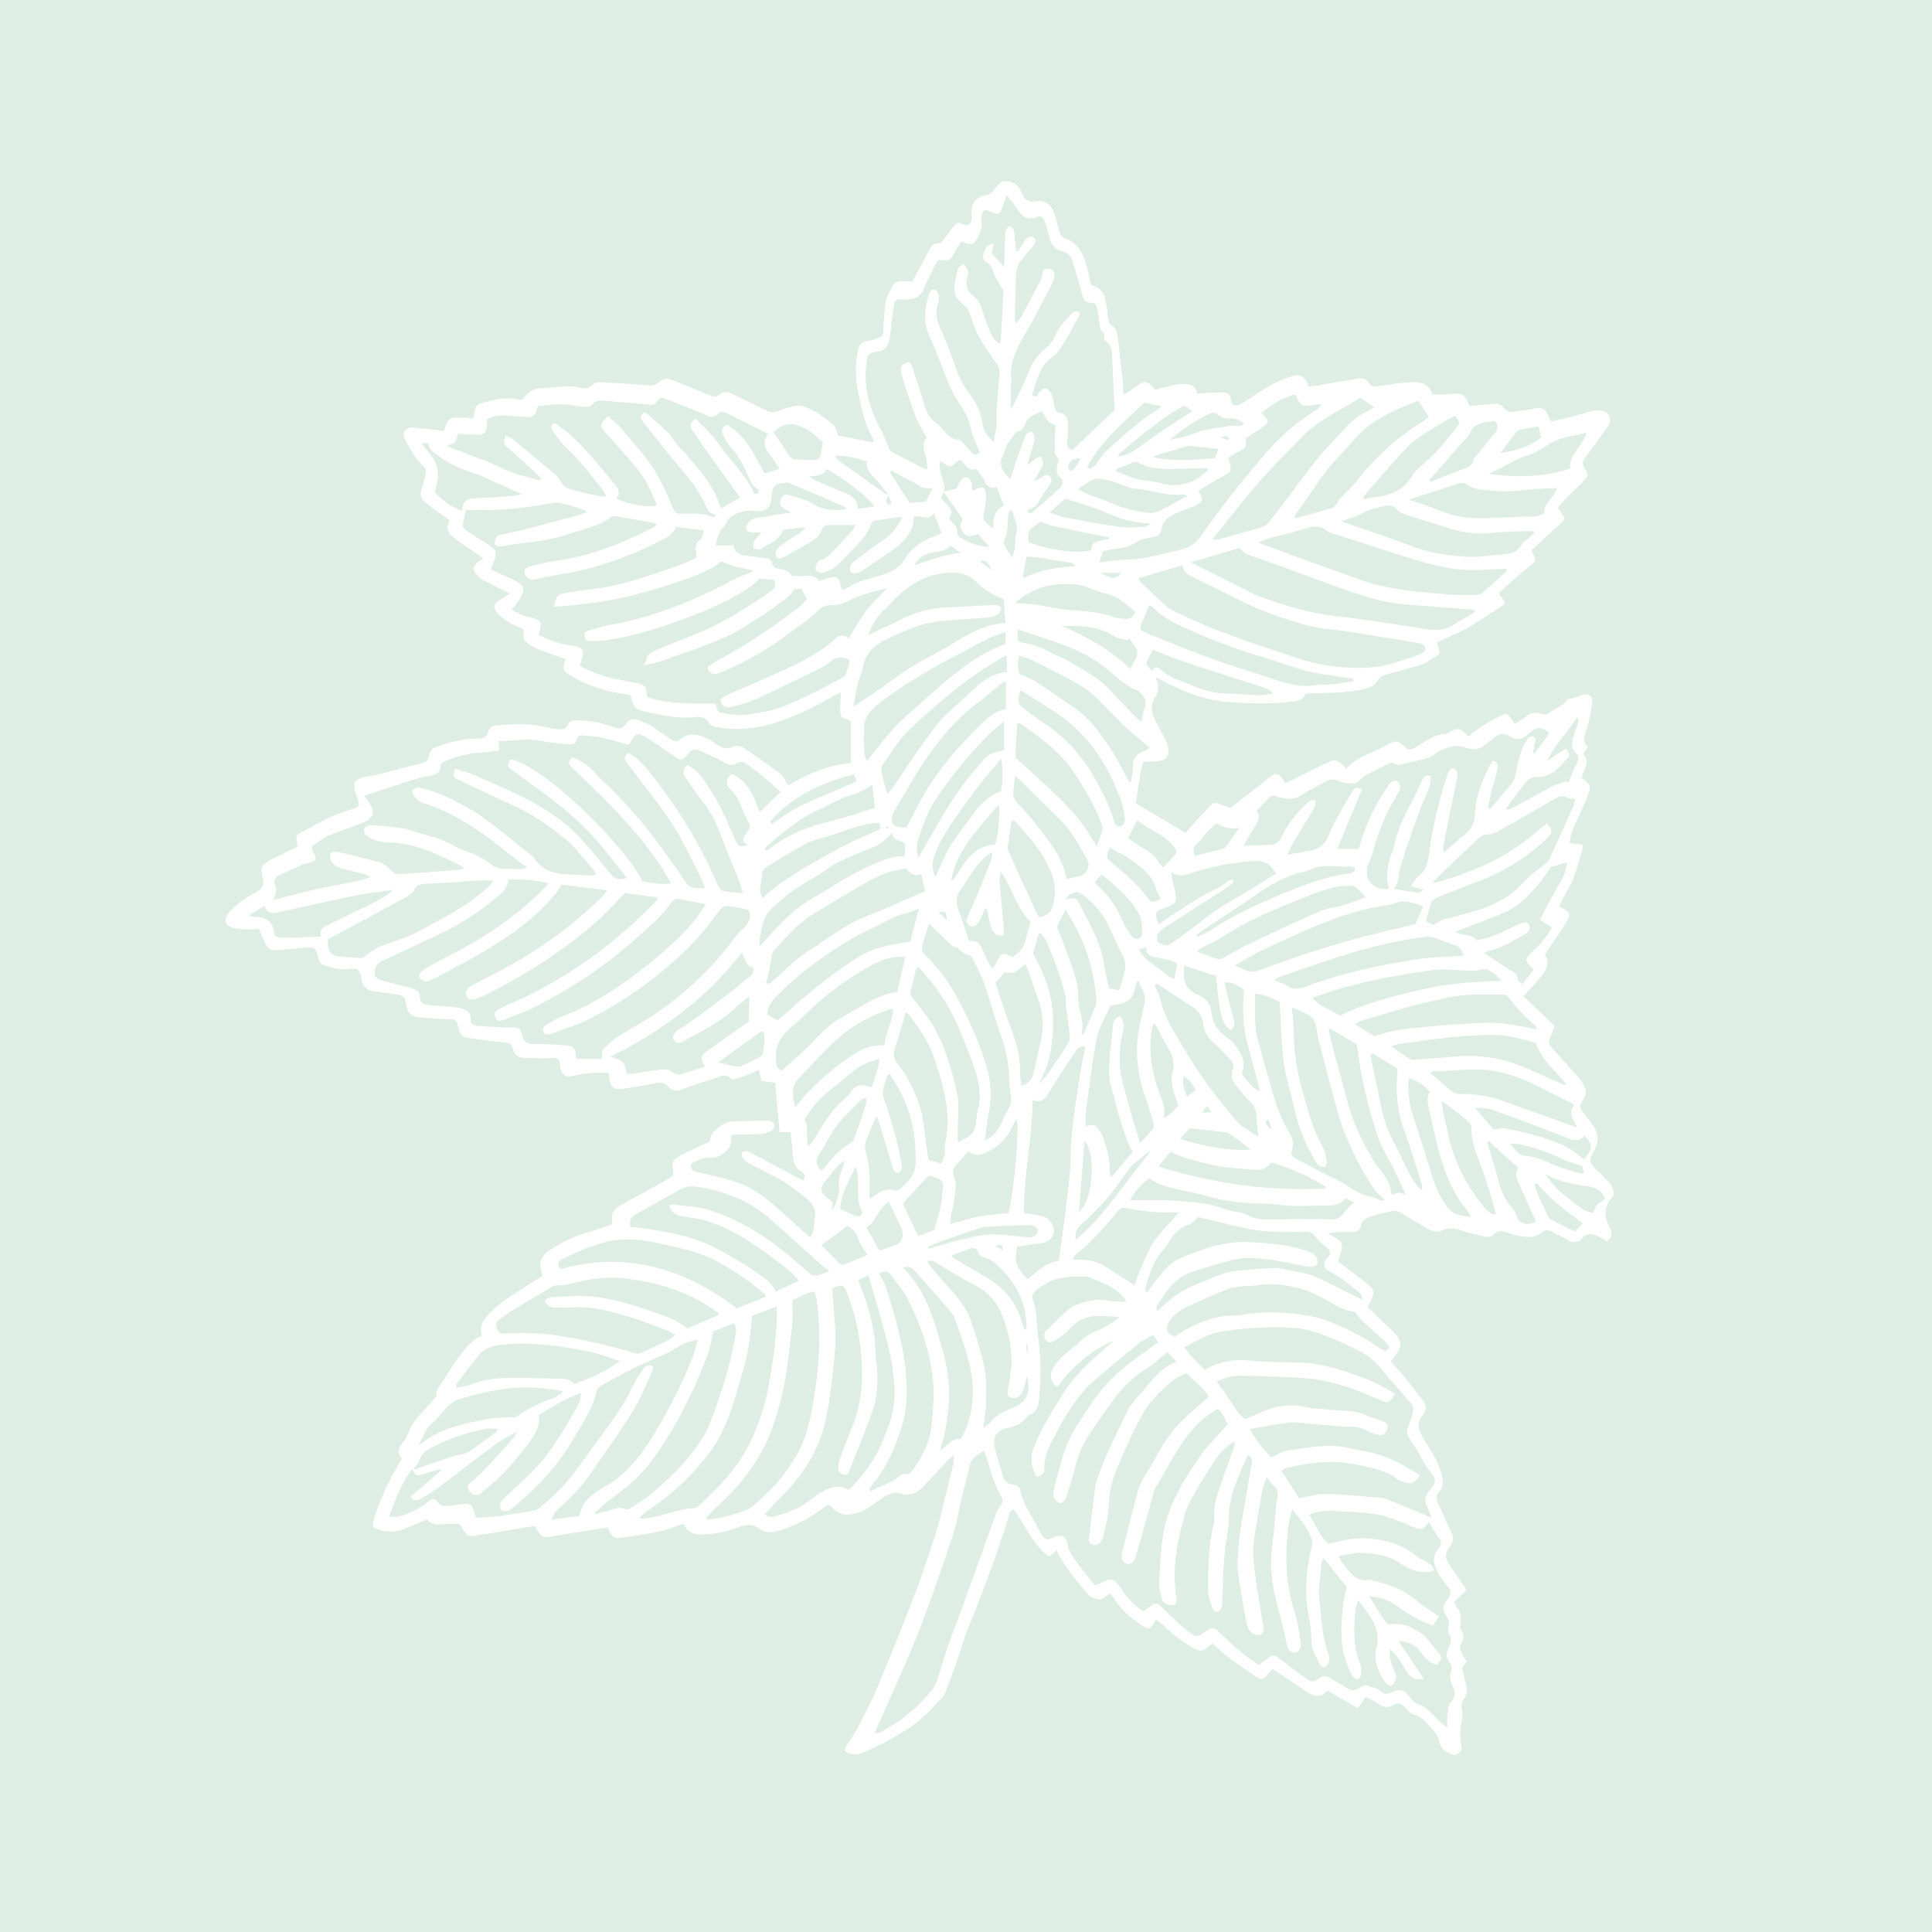 <?xml version="1.0" encoding="utf-8"?>
<!-- Generator: Adobe Illustrator 19.2.0, SVG Export Plug-In . SVG Version: 6.00 Build 0)  -->
<svg version="1.1" id="Layer_1" xmlns="http://www.w3.org/2000/svg" xmlns:xlink="http://www.w3.org/1999/xlink" x="0px" y="0px"
	 viewBox="0 0 513 513" style="enable-background:new 0 0 513 513;" xml:space="preserve">
<style type="text/css">
	.st0{fill:#DEEEE4;}
</style>
<title>plant-3b</title>
<g>
	<path class="st0" d="M353.9,235.7c-2.8,0.7-5.5,1.7-8.1,2.8c-7.2,2.9-14.4,5.8-20.9,10.1c-1.5,1-3.2,1.7-4.9,2.6
		c-0.7,0.4-1.3,0.7-2,1.1c0,0.2,0,0.3,0,0.5c1.8,0.6,3.7,1.3,5.5,1.9c0.4,0.1,0.9-0.1,1.3-0.4c2.1-1.1,4.2-2.4,6.3-3.4
		c5.3-2.5,10.5-5,15.8-7.4c2.4-1.1,4.9-2.2,7.4-2.6c2.9-0.5,5.5-1.6,8.3-2.7c-0.8-0.8-1.3-1.5-2-2.1c-0.5-0.4-1.2-1-1.7-0.9
		C357.4,235.2,355.6,235.2,353.9,235.7z"/>
	<path class="st0" d="M299.5,170c-1.2-0.3-2.7-0.4-3.7-1.1c-4.3-2.7-9-2.8-13.9-2.7c6.7,2.8,12.9,6.3,18.2,11.4
		c0.8-1.7,2-3.1,1.9-4.4c-0.1-1.3-1.4-2.5-2.2-3.8C299.8,169.6,299.6,169.8,299.5,170z"/>
	<path class="st0" d="M291.9,176.1c-6.5-4.5-14.2-6.4-21.7-9c0,1.1,0,2,0,3.1c0.7,0.2,1.4,0.5,2.1,0.6c2.6,0.4,5,1.5,7.4,2.8
		c1.3,0.7,2.8,1.2,4.1,2c2.8,1.7,5.7,3.2,8.3,5.2c2.4,1.9,4.2,4.3,6.4,6.4c1.5,1.5,2.8,3.2,4.6,4.4c0.3-1.4,0.5-2.6,0.9-3.8
		c0.6-1.8-0.5-3.8-2.3-4.6c-1.1-0.5-2.3-1.1-3.3-1.9C296.2,179.7,294.1,177.7,291.9,176.1z"/>
	<path class="st0" d="M269.6,201.1c7.8,7.5,16.4,13.7,21.6,23.7c0.7-1.9,1.2-3.3,1.6-4.7c0.1-0.3-0.1-0.8-0.2-1.1
		c-1.9-5-4.6-9.7-7.6-14.1c-3.6-5.4-8.9-9.1-14.1-12.8c-0.1-0.1-0.3,0-0.8,0.1C269.9,195.2,269.7,198.4,269.6,201.1z"/>
	<path class="st0" d="M284.4,149.4c-3.9-0.4-7.8-1.5-11.8-1.6c-0.4,1.9-0.7,3.6-1,5.3c0.2,0.1,0.3,0.2,0.5,0.3
		c4.2-2.2,8.8-2.7,13.5-3.1C285.1,149.8,284.7,149.4,284.4,149.4z"/>
	<path class="st0" d="M261.4,127.7c-0.5-1.1-1.4-2.1-2.1-3.2c-2.6,1-3-1.9-4.5-2.4c-0.9,0.6-1.7,1.6-2.5,1.7c-0.8,0-1.7-0.9-2.6-1.4
		c-0.4,1.9-0.3,1.9,0.5,4.7c0.3,1.1,1,2.2,0.3,3.4c1.2-0.2,2.3-0.5,3.4-0.7c0.5-0.8,0.9-1.8,1.5-2.6c0.3-0.3,1.1-0.6,1.5-0.4
		c0.5,0.2,0.9,0.8,1.1,1.4c0.2,0.6,0.1,1.4,0.2,2.1c0.3-0.1,0.5-0.1,0.6-0.2c2-1.2,3-0.8,3,1.5c0,1.6-0.2,3.3-0.6,4.9
		c-0.3,1,0,1.5,0.5,2.1c0.5,0.5,1.1,1,2,1.8c0-2.8,0.3-5.1,2.9-6.1c-0.7-1.7-1.3-3.2-1.9-4.9C263,129.9,262.1,129.1,261.4,127.7z"/>
	<path class="st0" d="M259.7,141.8c-2.4,0.8-3.1,0.7-3.9-0.4c-0.4-0.5-0.8-1.1-0.8-1.7c0-0.7,0.4-1.4,0.6-1.9
		c-1.7-2.5-3.4-4.9-5.1-7.2c-0.2,0.6-0.4,1.1-0.6,1.7c0.5,0.5,0.8,1,1.3,1.5c1.7,1.7,1.8,1.7,0.8,4.1c1.1,1.1,2.5,2,2.2,3.9
		c0,0.2,0.2,0.4,0.4,0.6c2.2,1.7,4.8,2.5,8.1,2.9C261.4,143.8,260.5,142.8,259.7,141.8z"/>
	<path class="st0" d="M247.2,146.8c-2,0.4-3.4,1.4-4.4,3.3c4-1.4,8-2.8,12.3-3.3c-0.9-0.6-1.8-1.2-2.8-1.9
		C250.9,146.6,249,146.4,247.2,146.8z"/>
	<path class="st0" d="M294.6,143c0-0.1,0-0.2,0-0.3c-3-0.6-6-1.1-9-1.8c-3.1-0.7-6.4-1-9.3-2.4c-3.5,2.5-3.5,2.5-3.1,5.5
		c5.3,2.1,13.3,3.1,16.5,2.1c0.4-2,0.4-2,2.4-2.5C293,143.4,293.8,143.2,294.6,143z"/>
	<path class="st0" d="M258.3,216.3c1.9-2.7,4.2-5.1,7.5-6.2c0.5-2.8,0.5-5.5,0.1-8.5c-0.7,0.3-0.9,0.9-1.3,1.4
		c-4.5,4.8-8.1,10.3-11.9,15.6c-2,2.9-3.7,5.9-4.8,9.3c-0.5,1.7-0.4,3,0.5,4.9c0.5-1.1,0.9-1.9,1.2-2.6c0.9-1.9,1.6-3.9,2.7-5.6
		C254.2,221.8,256.3,219,258.3,216.3z"/>
	<path class="st0" d="M269.8,141.7c0.7-2.3-0.6-4.1-1.1-6.1c-0.2,0-0.5,0-0.7-0.1c-0.1,0.6-0.3,1.1-0.3,1.7c-0.2,2.1,0,4.3-1.1,6.3
		c-0.2,0.3-0.1,1,0.1,1.3c0.6,1.1,1.3,2.1,2,3.2c0.6-1,0.7-1.9,0.8-2.8C269.6,144.1,269.5,142.9,269.8,141.7z"/>
	<path class="st0" d="M257.2,249.8c2.6,0.1,2.8,0.3,3.8,2.6c0.4,0.9,0.7,1.8,1.2,2.6c0.3,0.7,0.8,1.3,1.3,2.2c0.5-0.7,0.8-1.1,1-1.5
		c1.5-2.9,1.5-2.9,4.4-1.6c2.4-1.7,3.1-2.8,3.6-5.3c0.3-1.3,0.7-2.5,1.2-4c-3.7-3.4-4.7-8.7-8-13.4c-0.1,1.2-0.3,1.9-0.3,2.5
		c0.3,3.7,0.7,7.3,1,11c0.1,1.1,0.1,2.3,0.2,3.4c-1.9,0.4-2.8-0.5-3.3-1.7c-0.4-1-0.5-2-0.8-3c-0.2-0.8-0.1-1.7-0.9-2.5
		c-0.6,1.4-1.1,2.7-1.8,3.8c-0.6,1.1-1.6,1.4-2.4,0.9c-1-0.6-0.9-1.4-0.5-2.3c1.2-2.7,2.4-5.4,3.5-8.1c1-2.4,2-4.9,2.9-7.4
		c0.2-0.4,0.1-1,0.1-1.8c-0.6,0.5-0.9,0.7-1.2,0.9c-3.3,2.5-5,6.2-7.3,9.4c-1.1,1.5-1,3.2-0.5,4.8
		C255.5,244.3,256.4,247.1,257.2,249.8z"/>
	<path class="st0" d="M255,230.8c2.1-3.5,4.7-6.3,9.2-6.5c1-2.8,1-5.8,1.2-8.7c0-0.5-0.1-1-0.2-2c-5.3,6.4-11,11.8-12.6,19.9
		c0.2,0.1,0.3,0.2,0.5,0.2C253.7,232.8,254.4,231.8,255,230.8z"/>
	<path class="st0" d="M307.2,236.6c-1-3.4-3.1-5.8-6-7.6c-0.9-0.6-1.8-1.3-2.8-1.9c-1.2-0.7-2.5-1.3-3.7-2c-1.1,2.5-1,2.6,0.5,3.9
		c3.3,2.9,6.7,5.6,9.4,9.2c1.1,1.6,1.5,1.6,3.6,0.4C307.9,237.9,307.4,237.3,307.2,236.6z"/>
	<path class="st0" d="M249.2,242.3c0.9,0.8,1.5,1.3,2.2,2C251.2,241.8,251.2,241.8,249.2,242.3z"/>
	<path class="st0" d="M302.2,249.3c0.5-0.1,1.1-0.8,1.1-1.3c-0.1-1.7,0-3.5-0.7-4.9c-2.2-4.5-6.1-7.6-10.1-10.9
		c-0.7,0.8-1.3,1.4-1.8,2c0.2,0.4,0.3,0.6,0.5,0.7c3.1,2.7,5.4,6,7,9.9c0.6,1.4,1.5,2.7,2.4,3.9
		C300.9,249.1,301.7,249.4,302.2,249.3z"/>
	<path class="st0" d="M275.3,219.1c3.2,4.3,6.9,8.4,7.9,14.3c1.3-0.3,2.4-0.5,3.5-0.8c2-0.6,2.9-2.5,2-4.3c-2-3.6-3.9-7.3-6.9-10.3
		c-3.7-3.7-7.4-7.3-11.1-11c-0.3-0.3-0.6-0.5-1.2-0.9c-0.2,1.5-0.3,2.8-0.4,4c-0.2,1.4,0.3,2.4,1.3,3.4
		C272.1,215.3,273.8,217.1,275.3,219.1z"/>
	<path class="st0" d="M294.5,262.5c1,0.1,1.9,0.3,2.7,0.4c0.5-1.7,1-3,1.3-4.4c0.4-1.6,0.5-3.1-0.3-4.6c-1.4-2.7-2.6-5.5-3.9-8.2
		c-1.6-3.3-4-6-6.9-8.2c-1.5-1.1-3.3-0.6-4.4,1.3c1.3-0.2,2.6-0.8,3.4,0.8c2.7,5.2,5.7,10.2,6.7,16.1
		C293.4,257.9,294,260.1,294.5,262.5z"/>
	<path class="st0" d="M275,241.9c0.3,0.6,0.6,1.1,0.8,1.6c2.3-0.2,3.4-1.3,3.9-3.5c0.8-3.1,0.4-6-0.8-8.8c-2.2-5.3-5.9-9.4-9.7-13.4
		c-0.1-0.1-0.3,0-0.6,0.1c-0.3,2.2-0.7,4.5-1,6.8c-0.1,0.5,0.1,1.1,0.3,1.6C270.2,231.4,272.6,236.7,275,241.9z"/>
	<path class="st0" d="M278.4,284.9c1.7-2.5,3.4-5,5-7.5c0.3-0.5,0.7-1,0.7-1.5c-0.1-1.7-0.3-3.5-0.6-5.2c-0.1-1.1-0.3-2.2-0.4-3.3
		c-0.1-1,0-1.9-0.2-2.9c-1.2-5.1-3-9.9-5.1-14.7c-0.3-0.7-1-1.3-1.4-2c-0.2,0-0.4,0.1-0.6,0.1c-0.5,1.8-1,3.6-1.5,5.3
		c3.1,5.5,5.2,11.1,5.3,17.2c0.1,5.9-0.6,11.8-3.7,17.2C276.9,286.9,277.7,285.9,278.4,284.9z"/>
	<path class="st0" d="M293.7,336.4c2.5,1.6,5,3.3,7.6,4.9c0.2-0.5,0.3-1.2,0.5-1.7c1.1-2.7,2.2-5.5,3.5-8.1c0.7-1.5,1.8-2.8,2.9-4.1
		c1-1.3,2.2-2.5,3.3-3.7c0.4-0.4,0.7-0.9,1.5-1.8c-2.3,0-3.9,0.1-5.6,0c-2.4-0.2-4.8-0.4-7.1-0.9c-2.6-0.5-2.5-0.6-4.2,1.4
		c-3.2,3.9-6.5,7.6-10.5,10.8c-0.3,0.2-0.4,0.6-0.7,1.3C288.2,334.3,291.1,334.7,293.7,336.4z"/>
	<path class="st0" d="M272.8,356.9c-0.1,0-0.2,0-0.3,0c0,0.7,0.1,1.3,0.1,2c0.1,0,0.2-0.1,0.4-0.1
		C272.9,358.2,272.9,357.5,272.8,356.9z"/>
	<path class="st0" d="M305.2,305.6c-1.7,1.5-3.5,2.7-4.9,4.2c-2.1,2.5-3.8,5.5-6,8c-2.3,2.7-4.8,5.2-7.4,7.5
		c-1.2,1.1-1.4,2.1-1.3,3.9c0.9-0.8,1.6-1.3,2.2-1.9c4.5-4.2,8-9.1,11.7-13.9c1.9-2.4,3.7-4.8,5.6-7.2
		C305.3,306.2,305.2,306,305.2,305.6z"/>
	<path class="st0" d="M281.2,334.1c1.2-8,2.3-16.1,3-24.2c0.1-1.4,0-2.9,0.1-4.3c0.3-7,1.5-14,2.6-20.9c0.3-2.2,0.8-4.3,1.3-6.8
		c-2-0.2-2.5,1.1-3.1,2c-2.3,3.4-4.5,6.8-6.6,10.2c-1,1.7-2,2.9-4.3,2c-0.1,10.2-2.4,19.9-2.3,30c1.5,0.2,2.9,0.4,4.3,0.7
		c1.9,0.3,3.2,1.6,3.6,3.4c0.4,1.9-1.2,3.8-3.3,3.9c-2.2,0.2-4.3,0.6-6.4,0.9c-0.8,4.3-0.6,5,2.8,8.7c2.4-2.1,4.8-4.4,8.1-4.9
		C281,334.6,281.1,334.4,281.2,334.1z"/>
	<path class="st0" d="M288,302.8c-0.5,6.3-1,12.4-1.5,19C290.3,318.5,291.1,307,288,302.8z"/>
	<path class="st0" d="M306.3,298.2c-0.7-2.5-1.5-4.9-2.3-7.3c-2.1-5.9-2.7-12-1.5-18.2c0.4-2,0.9-4.1,1.4-6.1
		c0.6-2.4-0.8-4.2-1.7-6.2c-0.4,0.4-0.5,0.7-0.6,1.1c-0.7,3.7-1.9,4.9-5.6,5.3c-0.5,0.1-1.2,0.3-1.4,0.7c-1.2,2.8-2.9,5.5-3.4,8.4
		c-1.3,6.5-2,13.1-2.9,19.7c-0.1,1,0,2.1,0,3.5c1.6-0.6,2.7-0.5,3.4,0.8c0.3,0.6,0.8,1.1,1,1.6c1,2.9,2,5.7,1.9,8.8
		c0,0.7,0.1,1.4,0.2,2c0.1,0.1,0.3,0.1,0.4,0.2c1.9-2.2,3.7-4.5,5.6-6.7c-0.5-0.8-0.8-1.3-1-1.8c-2.3-5.3-3.5-10.9-5-16.5
		c-0.3-1.3-0.4-2.7-0.3-4.1c0.2-3.7,0.6-7.3,1-11c0.1-1.1,0.5-2.2,1.9-2.5c1.3,1.3,1,2.8,0.7,4.3c-1,4.3-1.1,8.6-0.1,12.8
		c0.9,3.7,2,7.3,3,10.9c0.5,1.8,1.1,3.5,1.7,5.6c1.2-1.3,2.4-2.4,3.3-3.6C306.4,299.6,306.4,298.8,306.3,298.2z"/>
	<path class="st0" d="M331.2,277c-1.1-4.1-1.3-8.2-1-12.3c0-0.7,0.1-1.4,0.1-2c-3.3-1.9-3.3-1.9-5.2-1.8c0.8,3.2,1.5,6.4,2.4,9.5
		c0.4,1.3,0.4,2.3-0.7,3.1c-2.3-1.5-3-3.9-3.9-14.4c-2.7-0.8-5.4-1.7-8.5-2.7c0,0.9,0,1.2,0,1.5c-0.3,3.1,0.9,5.2,4,6.4
		c1.8,0.7,3.1,2.5,3.2,4.2c0.3,3.6,2.3,5.8,5,7.6c0.3,0.2,0.6,0.5,0.9,0.8c1.7,2.3,3.4,4.5,2.4,7.6c-0.1,0.3-0.1,0.9,0.1,1.1
		c1.3,1.4,2.3,3.2,4.4,4.2c0-0.5,0-0.8-0.1-1.1C333.3,284.9,332.3,280.9,331.2,277z"/>
	<path class="st0" d="M358.5,230.1c-3.7,0.2-7.5-0.9-11,1c-0.4,0.2-0.9,0.3-1.4,0.4c-4,0.9-7.6,2.7-11,5c-1.3,0.9-2.6,1.8-3.9,2.7
		c-3.3,2.2-6.7,4.4-10,6.6c-1.2,0.8-2.3,1.6-3.5,2.4c0.1,0.2,0.2,0.4,0.3,0.6c1.3-0.7,2.7-1.3,3.9-2.1c7.9-5.1,16.5-8.7,25.3-12
		c3.7-1.4,7.5-2.3,11.4-2.8c0.4-0.1,1.1-0.5,1.2-0.9C359.9,230.3,359.1,230.1,358.5,230.1z"/>
	<path class="st0" d="M239.5,219.7c0.4,0,0.8,0,1.2,0c0.3-0.6,0.6-1.2,0.9-1.7c1.5-2.7,2.8-5.6,4.4-8.2c3.6-5.8,8-11,12.8-15.8
		c2.3-2.4,4.6-4.9,8.3-5.8c0-2.3,0-4.7,0-7c-0.2-0.1-0.3-0.2-0.5-0.3c-2.4,2-4.7,4-7.2,5.9c-5,3.7-9,8.4-12.6,13.4
		c-3.3,4.6-6,9.6-9,14.5c-0.3,0.5-0.6,1.1-0.8,1.7C236.5,218.8,237,219.5,239.5,219.7z"/>
	<path class="st0" d="M309,296.9c1.8-0.9,2.8-2.1,3.9-3.3c-0.3-0.8-0.5-1.5-0.8-2.3c-0.8-2.2-1.3-4.6-0.7-6.8c0.5-2,0.1-3.7-0.8-5.4
		c-1.3-2.4-2.6-4.8-3.9-7.3c-0.2,0.1-0.4,0.2-0.6,0.3c-0.2,1.4-0.5,2.8-0.6,4.2c-0.3,4,0.5,7.9,1.6,11.8
		C307.9,290.9,309.7,293.4,309,296.9z"/>
	<path class="st0" d="M240.5,268.8c-1,3.5-2,6.8-3,10.1c-0.4,1.3-0.1,2.3,0.7,3.3c2.6,3.4,4.6,7.1,5.9,11.2c0.3,1,0.7,2,0.8,3
		c0.6,3.8,1.1,7.7,1.6,11.6c1,0.3,2,0.5,3.5,1c0.3-0.9,0.7-1.7,0.8-2.5c0.2-1,0-2.1,0.2-3.1c1.7-7.8-0.5-15.1-2.9-22.3
		c-1.4-4.2-3.8-7.9-6.6-11.4C241.4,269.4,241,269.2,240.5,268.8z"/>
	<path class="st0" d="M246.1,254c0.8,0.6,1.4,1.5,2.1,2.3c3.9,4.2,6.4,9.2,8.8,14.2c1.7,3.5,3.2,7.2,4.4,10.9
		c1.5,4.4,2.2,9,1.2,13.7c-0.5,2.5-0.7,5-1.1,7.7c1.9-0.8,3.1-2.1,4-3.8c0.9-1.9,1.9-3.8,2.8-5.8c0.2-0.5,0.3-1.2,0.2-1.8
		c-0.1-1.3-0.5-2.6-0.5-4c0-3.9-0.6-7.7-1.9-11.5c-1.7-4.8-3.1-9.7-4.7-14.6c-0.3-1-0.8-1.9-1.2-2.9c-0.5-1.2-1.2-2.3-1.7-3.4
		c-0.4-0.9-0.8-1.4-1.9-1.6c-0.6-0.1-1.1-0.7-1.7-1.1c-0.4-0.3-0.7-0.8-1-0.8c-1.1,0-1.6-0.9-2.3-1.5c-1.5-1.5-3.1-3-4.9-4.7
		c-0.6,1.9-1.1,3.4-1.6,4.9C244.6,251.7,244.7,253,246.1,254z"/>
	<path class="st0" d="M243.3,257.1c-0.5,1.9-0.9,3.8-1.4,5.7c-0.3,1,0,1.8,0.7,2.6c1.2,1.4,2.3,2.8,3.4,4.3
		c4.6,6.4,6.7,13.9,8.3,21.5c0.2,0.9,0.2,1.7,0.2,2.6c-0.1,2.8-0.2,5.6-0.2,8.4c0,0.3,0.1,0.7,0.1,1.1c1.5-0.9,3.1-1.4,3.9-2.6
		c0.8-1.2,0.8-3,1.1-4.6c0.1-0.4,0.1-0.8,0.2-1.2c1.1-3.8,0.4-7.5-0.8-11.1c-1-3.1-2.3-6.1-3.5-9.2c-2.3-5.8-5.5-11.1-9.7-15.9
		c-0.6-0.6-1.1-1.3-1.7-2C243.7,257,243.5,257.1,243.3,257.1z"/>
	<path class="st0" d="M248.5,219.7c3.3-5.8,6.8-11.4,11.3-16.3c0.9-1,1.7-2.2,2.8-2.9c1.1-0.7,2.5-0.8,4-1.3c0-2.3,0-4.8,0-7.7
		c-1.5,1.3-2.7,2.2-3.7,3.2c-5.4,5.3-10.2,11.3-14.5,17.6c-2.1,3.2-3.3,6.8-4.5,10.3c-0.5,1.5-0.7,3.5,0,5.1
		C245.5,224.9,247,222.3,248.5,219.7z"/>
	<path class="st0" d="M264,335.2c-0.6-0.5-1.3-0.9-2.1-1.1c-1.1-0.3-1.9-0.7-2.3-1.8c-0.3-0.9-1.1-1.1-2-0.8c-1.6,0.6-3.1,1.2-5,1.9
		c0.5,0.5,0.8,0.8,1.1,1c2.7,1.6,5.4,3.1,8.1,4.7c4.6,2.7,8,6.5,9.5,11.8c0.2,0.8,0.5,1.6,0.8,2.4c0.4-0.4,0.5-0.8,0.5-1.1
		C272.4,345.1,269.2,339.7,264,335.2z"/>
	<path class="st0" d="M264.2,330.8c0.8,0.5,1.3,0.8,2,1.2C266.4,330.3,265.6,330.5,264.2,330.8z"/>
	<path class="st0" d="M254.6,329.3c2.7-0.6,5.4-1.4,8.2-1.5c3.2-0.1,6.5,0.4,9.7,0.7c2,0.2,2.4,0,3.2-1.9c-0.7-1.1-1.8-1.4-3.1-1.3
		c-3.3,0.1-6.7,0.2-10,0.4c-0.9,0-1.8,0.2-2.6,0.4c-3.9,1.3-7.8,2.7-11.7,4.1c-0.7,0.3-1.4,0.7-2,1c0.1,0.1,0.1,0.3,0.2,0.4
		C249.1,330.8,251.8,330,254.6,329.3z"/>
	<path class="st0" d="M248,326.6c0.6-2,1.3-3.7,1.6-5.5c0.4-2,0.6-4.1,0.8-6.1c0.2-1.9-1.5-2-2.7-2.6c-1.1-0.6-1.7,0.4-2.4,1.1
		c-1.5,1.6-3,3.3-4.5,4.9c-0.4,0.5-0.8,0.9-1,1.3c1.4,2.9,2.6,5.6,4,8.5C245.4,327.6,246.8,327.1,248,326.6z"/>
	<path class="st0" d="M295.7,207.8c-2.6-5.8-6.2-11-10.8-15.1c-4.2-3.7-9.2-6.3-13.8-9.4c0,0-0.1,0-0.2,0.1
		c-0.8,3.1-0.8,3.4,1.6,5.2c1.3,1,2.7,2.1,4.1,3c5.9,3.8,10.5,8.7,14,14.9c2.1,3.7,4,7.4,5.2,11.5c0.2,0.8,0.5,1.6,1.6,1.4
		c1-0.2,1.3-1,1.3-2c0-0.4-0.1-0.8-0.2-1.2C298.2,213.2,296.9,210.5,295.7,207.8z"/>
	<path class="st0" d="M243.1,309c0.2-6.9-0.9-13.5-4.3-19.6c-0.8-1.4-1.6-2.7-2.4-4.1c-0.2,0-0.4,0-0.7,0.1c-0.5,2.2-2,4-0.9,6.7
		c1.3,3.3,2.1,6.7,3.1,10.1c0.7,2.5,1.1,5,1.6,7.5c0.1,0.5-0.2,1.4-0.6,1.6c-0.7,0.3-1.4-0.1-1.7-0.9c-0.2-0.6-0.4-1.2-0.6-1.8
		c-1-3.4-2-6.7-3-10.1c-0.2-0.7-0.5-1.4-0.8-2.1c-1.2,2.1-1.9,4.3-2.8,6.4c-0.4,1-0.4,2-0.1,3c0.9,3.3,1.1,6.6,1,10
		c0,0.8,0,1.5,0,2.4c0.5-0.2,0.8-0.3,0.9-0.4c1.8-1.3,3.5-2.5,5.9-1.7c0.3,0.1,0.8,0,1.1-0.3C240.9,314,243,312.2,243.1,309z"/>
	<path class="st0" d="M241.4,202.7c1.9-2.8,3.8-5.5,5.8-8.2c1-1.4,2.1-2.8,3.3-4.1c2.4-2.3,5-4.5,7.4-6.8c2.7-2.6,5.5-4.8,9.5-5.2
		c-0.2-1.5,0.2-2.9-0.3-4.4c-5.3,3.1-10.3,6.4-14.9,10.3c-4.2,3.5-8.4,6.9-12.1,10.9c-2.1,2.3-3.7,5-5.5,7.5c-0.4,0.5-0.7,1.4-0.6,2
		c0.4,2,1,3.9,1.6,6.2c0.7-0.9,1.4-1.6,1.9-2.4C238.9,206.5,240.1,204.6,241.4,202.7z"/>
	<path class="st0" d="M237.7,330.6c1.7-0.7,2.2-1.8,1.9-3.6c-0.1-0.6-0.4-1.2-0.7-1.8c-0.9-2-1.9-4-2.9-6.1c-2.8,1.7-3.3,5.3-6,6.8
		c1.2,2.1,2.3,4,3.5,6.2C234.8,331.6,236.3,331.2,237.7,330.6z"/>
	<path class="st0" d="M222.9,335.5c0.2,0.2,0.8,0.4,1.1,0.3c2.1-0.8,4.1-1.7,6.3-2.6c-0.9-1.6-2.1-3-2.5-4.5
		c-0.5-1.8-1.7-2.5-2.8-3.2c-2.4,1.8-4.7,3.5-6.9,5.1C219.6,332.1,221.3,333.8,222.9,335.5z"/>
	<path class="st0" d="M202.5,231.5c-0.3,1.6-0.6,3.3-0.7,5c0,0.5,0.3,1.1,0.6,1.9c1.8-1.5,3.3-2.8,4.9-3.9c2.4-1.6,4.8-3.2,7.2-4.6
		c3.8-2.2,7.6-4.3,11.5-6.3c2.3-1.2,4.7-2,7-3.1c1-0.4,1-1.1,0.4-2c-5.1,0.1-9.4,2.4-14,3.7c-1.8,0.5-3.6,0.9-5.2,1.7
		c-3.8,2.1-7.4,4.3-11.1,6.6C202.9,230.6,202.6,231.1,202.5,231.5z"/>
	<path class="st0" d="M241.2,189.6c3.6-3.1,7-6.3,10.6-9.3c4.6-3.8,9.5-7.3,15.2-9.3c0-1,0-2,0-3.2c-1.7,0.6-3.3,1.1-4.7,1.8
		c-2.9,1.5-5.8,3.1-8.7,4.6c-7,3.6-13.8,7.7-20.1,12.5c-2.6,2-4.4,4.1-4,7.5c0.1,0.7-0.2,1.4-0.1,2.1c0.1,1.9-0.2,3.8,0.8,5.8
		c0.4-0.5,0.7-0.9,1-1.3C234.3,196.8,237.4,192.9,241.2,189.6z"/>
	<path class="st0" d="M235.2,219.8c0.1,0.1,0.3,0.2,0.4,0.2c0.2-0.1,0.3-0.3,0.4-0.4c-0.1-0.1-0.2-0.1-0.4-0.2
		C235.4,219.5,235.3,219.6,235.2,219.8z"/>
	<path class="st0" d="M203.5,225.8c0.3-0.1,0.6-0.2,0.8-0.4c4.9-3.8,10.4-6.1,16.4-7.4c3.9-0.9,7.6-2.3,11.6-3.5
		c-0.2-1.8-0.4-3.7-0.7-6c-1.9,0.9-3.3,2-4.8,2.4c-3.4,0.8-6.3,2.7-9.4,4.1c-1.4,0.6-2.9,1.4-4.2,2.2c-1.7,1.1-3.3,2.5-5,3.7
		c-1.6,1.2-3.1,2.5-4.6,3.8c-0.3,0.2-0.4,0.7-0.6,1.1C203.3,225.8,203.4,225.8,203.5,225.8z"/>
	<path class="st0" d="M222.4,309.6c-1,1.2-2,2.5-3,3.7c-1.8,2-1.7,3.4,0.5,4.9c0.9,0.6,1.4,1.2,1.1,2.3c-0.1,0.4,0,0.8,0,1.1
		c0.7-1.5,1.3-3,1.7-4.5c0.2-0.5,0.2-1.1,0.1-1.6c-0.3-1.7,0.1-3.3,0.8-4.9c0.3-0.7,0.4-1.4,0.6-2.1c-0.1-0.1-0.3-0.1-0.4-0.2
		C223.3,308.8,222.8,309.2,222.4,309.6z"/>
	<path class="st0" d="M271.2,288.3c1.8-0.6,2.8-1.5,3.2-3.2c0.7-3.1,1.5-6.2,2.1-9.3c0.7-3.5,0.4-7-0.8-10.4
		c-0.8-2.3-1.6-4.5-2.4-6.8c-0.3-0.9-0.6-1.7-1-2.7c-3,2.6-3,2.6-5.6,2.3c-0.8,0.9-1.6,1.9-2.4,2.7c1.5,4.3,2.7,8.6,4.3,12.6
		c1.6,4,2.4,8.1,2.3,12.4C271,286.8,271.2,287.5,271.2,288.3z"/>
	<path class="st0" d="M403.4,303.8c-0.6-0.1-1.3-0.1-2.5-0.2c1.4,1.6,2.3,3.2,4,3.3c3,0.1,5.5,1.5,8.2,2.6c2.3,0.9,4.7,1.7,7.5,2.2
		c-0.2-1-0.4-1.8-0.5-2.1c-1.7-0.6-3.2-0.9-4.5-1.5C411.6,306.1,407.6,304.7,403.4,303.8z"/>
	<path class="st0" d="M261.9,164c-3.9,0.3-7.8,0.5-11.7,0.9c-2,0.2-4.1,0.5-6.1,1.2c-2.9,1-5.7,2.2-8.4,3.5
		c-3.2,1.5-5.8,3.5-6.5,7.4c-0.2,1-0.6,2-1,3c-0.8,2.3-1,4.8-1.6,7.7c3.1-2.1,5.7-3.9,8.3-5.7c2.6-1.8,5-3.7,7.7-5.3
		c3.5-2.1,7.3-3.9,10.8-6.1c4.2-2.6,8.4-4.8,13.6-5.2c-0.2-2.2-0.4-4.2-0.5-6.3c-2.7-1.1-5.2-2.5-7.3-4.6c-1.7-1.7-3.9-2.5-6.3-2.5
		c-5.5,0.1-10.2,2.3-14.2,6c-1.5,1.4-2.8,2.9-4.2,4.2c-1.9,1.7-3,4-4,6.4c1.3-0.5,2.4-1.1,3.6-1.7c1.3-0.6,2.7-1.1,3.9-1.8
		c4.1-2.2,8.4-3.6,13-3.8c3.9-0.2,7.8-0.4,11.7-0.6c0.6,0,1.3-0.1,1.9,0c1.3,0.2,1.5,1,0.7,2.1C264.4,163.5,263.2,163.9,261.9,164z"
		/>
	<path class="st0" d="M227.2,309.8c-1.7,3.7-3.9,7.1-4.1,11.2c1.3,0.6,2.4,1.1,3.6,1.7c1,0.5,1.9,0.5,2.3-0.8
		C226.8,318.1,228.7,313.7,227.2,309.8z"/>
	<path class="st0" d="M415.7,302c-6.2-2.5-12.5-4.8-18.8-7.1c-1.7-0.6-3.6-0.9-5.2-0.7c1.7,2,3.4,4,4.9,5.7c1.3-0.1,2.2-0.5,2.9-0.3
		c2.7,0.5,5.3,1.1,7.9,1.8c4.8,1.3,9.5,3,13.2,6.5c2.3-2.8,2.4-4,0.2-6.3C419.1,303.3,417.5,302.8,415.7,302z"/>
	<path class="st0" d="M396.1,284.3c-5.3-0.8-10.5,0.1-15.8,0.2c-0.1,0-0.2,0.2-0.5,0.5c1.6,1.3,3.2,2.6,4.7,4c1.1,1,2.3,1.6,3.9,1.5
		c1.2-0.1,2.4,0.1,3.6,0.2c3.1,0.3,6.1,1.2,9,2.3c5.1,1.9,10.2,3.7,15.3,5.5c0.7,0.3,1.5,0.5,2.5,0.8c-1-2.1-2.7-3.8-0.8-5.9
		c-0.4-0.3-0.7-0.5-0.9-0.6c-3.5-1.7-7-3.6-10.5-5.2C403.2,286,399.8,284.8,396.1,284.3z"/>
	<path class="st0" d="M399.2,264.1c-5.1,0-10.2-0.3-15.2,0.9c-2.6,0.6-5.3,1.1-7.9,1.8c-4.8,1.3-9.7,2.8-14.5,4.2
		c-0.6,0.2-1.1,0.5-1.9,0.9c2.1,1.3,3.8,2.4,5.3,3.3c4.9-2,9.7-2.1,14.4-2.6c4.7-0.5,9.5-0.7,14.3-1c4.8-0.3,9.4,0.8,14.3,1.7
		c-0.2-0.6-0.2-0.9-0.4-1c-2.6-2.3-5.1-4.8-7.2-7.7C400.2,264.3,399.6,264.1,399.2,264.1z"/>
	<path class="st0" d="M261.1,379.2c0.9-0.8,1.5-1.1,1.9-1.6c1.5-1.8,3.4-2.8,5.7-3.7c3.9-1.5,5.1-3.8,4-8.6
		c-0.2,0.8-0.4,1.7-0.6,2.5c-0.2,0.6-0.3,1.3-0.6,1.8c-0.3,0.5-0.7,1.2-1.3,1.4c-0.6,0.2-1.4,0.3-2,0c-0.8-0.3-0.7-1.1-0.6-1.8
		c0.4-2.8,1.1-5.7,1-8.5c-0.1-4-1.1-7.9-2.6-11.7c-1.5-3.9-4.3-6.4-8-8.2c-1.2-0.6-2.4-1.3-3.6-2c-2.1-1.2-4.1-2.5-6.2-3.7
		c-0.5-0.3-1.1-0.3-1.6-0.4c-0.1,0.2-0.2,0.3-0.3,0.5c0.9,1.2,1.9,2.4,2.8,3.5c1.6,1.9,3.4,3.6,4.9,5.5c1.3,1.8,2.7,3.6,3.5,5.7
		c1.6,4.4,2.9,8.8,3.9,13.3c0.6,2.8,0.5,5.7,0.4,8.6C261.9,374.1,261.4,376.4,261.1,379.2z"/>
	<path class="st0" d="M336.8,297.3c-0.2,0.1-0.4,0.1-0.6,0.2c-0.2,0.9,0.1,1.7,1.5,2.4C337.3,298.8,337.1,298,336.8,297.3z"/>
	<path class="st0" d="M332.8,310.6c-4-0.4-7.9-0.5-11.9-1.5c-3.4-0.9-6.8-1.5-10.1-3.3c-1,1.2-2,2.4-3.2,3.9
		c14.7,4.7,29.3,6.6,44.3,5.9c0-0.2,0.1-0.5,0.1-0.5c-4.5-2.7-9.2-5-14.5-6.4C336.5,310.3,334.7,310.8,332.8,310.6z"/>
	<path class="st0" d="M371.6,277.2c-0.7,0.1-1.3,0.4-2.2,0.6c1.8,1.3,3.3,2.3,4.8,3.3c0.4,0.2,0.9,0.3,1.3,0.3
		c3.8-0.3,7.6-0.6,11.5-0.9c6.3-0.5,12.4,0.6,18.2,3.1c3.3,1.4,6.6,2.9,9.8,4.4c0.2,0.1,0.4,0,0.9-0.1c-2.8-3.6-6.6-6.3-8.1-11
		c-3.6-1-7.1-2-10.8-2.1C388.6,274.7,380.1,276,371.6,277.2z"/>
	<path class="st0" d="M314.3,285.8c-0.5,1.8,0.1,3.4,0.9,5.4c0.9-0.7,1.6-1.2,2.3-1.7C316.4,287.4,315.8,286.7,314.3,285.8z"/>
	<path class="st0" d="M282,155.1c-4.6,0.1-8.8,1.8-12.5,5c1.9,0.2,3.5,0.2,5.2,0.4c3.2,0.5,6.4,1.3,9.7,1.5
		c3.9,0.3,7.8,0.5,11.5,1.9c0.9,0.3,1.9,0.3,2.8,0.4c1.2,0.1,2.1-0.4,2.7-1.5c-0.1-0.3-0.2-0.6-0.3-0.7c-2.1-1.7-4.1-3.6-6.8-4.3
		c-1.8-0.5-3.5-1-5.2-1.7C286.8,155,284.3,155,282,155.1z"/>
	<path class="st0" d="M332.1,305.3c-1.9-1.6-4-3.1-6-4.5c-0.3-0.2-0.8-0.2-1.2-0.2c-2.9-0.3-5.8-0.7-9-1c-0.6,0.7-1.4,1.6-2.6,2.8
		C319.8,304.4,325.8,305.6,332.1,305.3z"/>
	<path class="st0" d="M297.7,152.1c-1.9,0-3.8,0-5.6,0C293.9,152.8,295.7,154.7,297.7,152.1z"/>
	<path class="st0" d="M326.9,281.6c-1.5-1.6-2.9-3.2-4.5-4.6c-1.6-1.4-2.7-3-2.9-5c-0.2-2.2-1.3-3.7-3.1-4.8
		c-1.8-1.1-3.4-2.3-5.2-3.4c-1.3-0.9-2.6-1.7-4-2.6c-0.2,0.1-0.4,0.3-0.6,0.4c0.6,1.4,1.3,2.7,1.6,4.1c1,4.5,3.6,8.4,5.9,12.3
		c4,6.9,8.8,13.3,14,19.4c1.6,1.9,3.8,3,6.1,4.4c-0.2-1.8-0.6-3.3-0.5-4.7c0-1.8-0.4-3.2-1.7-4.5c-1.4-1.4-2.7-3-3.9-4.5
		c-0.9-1.2-1.4-2.5-0.8-4C327.6,283.2,327.5,282.3,326.9,281.6z"/>
	<path class="st0" d="M319.2,295.4c0.9,0,1.6,0,2.5,0c-0.4-0.6-0.7-1-1.1-1.8C320,294.4,319.7,294.8,319.2,295.4z"/>
	<path class="st0" d="M287.6,274.8c1.1-2.6,2.3-5.2,3.4-7.9c0.2-0.4,0.1-0.9,0.1-1.4c-0.6-8.3-3-15.9-7.6-22.9
		c-0.2-0.3-0.3-0.6-0.5-1.2c-0.9,1.8-1.6,3-2.2,4.3c-0.2,0.4,0,0.9,0.2,1.3c0.8,2.1,1.7,4.1,2.4,6.2c1.3,3.8,3,7.6,2.9,11.7
		c0,3.1,1.7,6.2,0.9,9.4C287.1,274.6,287.4,274.7,287.6,274.8z"/>
	<path class="st0" d="M252.5,322.8c-0.1,0.7-0.1,1.3-0.2,2.2c2.8-0.7,5.4-1.6,7.9-2c2.5-0.5,5.2-0.6,7.6-0.9c1.6-6.9,3-23.1,2.1-25
		c-0.5,1-1,1.9-1.5,2.8c-1.3,2.7-3.5,4.6-6.1,5.9c-1.6,0.8-3.3,1.5-5.2-0.1c-1.2,1.4-2.2,2.5-3.2,3.6c-0.8,0.9-1.1,1.9-0.6,3.1
		c0.8,1.9,0.4,3.8,0.1,5.7C253.3,319.6,252.8,321.2,252.5,322.8z"/>
	<path class="st0" d="M304.4,251.5c-0.7,0.2-1.2,0.4-2,0.6c1.8,3.3,5,4.6,7.3,6.7c0.5,0.5,1.3,0.8,2.1,1.2c0.3-1.5,0.6-2.7,0.8-4.1
		c-1.8-1.2-3.9-1.3-5.9-1.7C305.4,253.8,304.2,253.5,304.4,251.5z"/>
	<path class="st0" d="M283.7,123.6c-0.2,0.8,0,1.2,1,1.5c0.9-1.1,1.7-2.1,2.1-3.4C285.2,121.7,284.1,122.1,283.7,123.6z"/>
	<path class="st0" d="M245.8,133.2c0.6-1.2,1.2-2.3,1.9-3.7c-2.7,0.7-4.1-1-5.8-1.8c-1.8-0.8-3.5-1.9-5.2-2.8
		c-0.1,0.2-0.3,0.3-0.4,0.5c1.7,2.7,3.4,5.3,5.3,8.2C242.8,133.4,244.3,133.3,245.8,133.2z"/>
	<path class="st0" d="M236.8,133.6c-0.3-0.7-0.7-1.4-1-2c-0.2,0.6-0.5,1.2-0.4,1.7C235.5,134.1,236.1,134.2,236.8,133.6z"/>
	<path class="st0" d="M209.2,128.3C209.2,128.3,209.2,128.3,209.2,128.3L209.2,128.3z"/>
	<path class="st0" d="M278.7,136.1c1.8,0.6,3,1.1,4.2,1.3c4.8,0.9,9.7,1.9,14.6,2.5c2.2,0.3,4.4,0.1,6.6,0c0.3,0,0.7-0.4,1.5-0.9
		c-4.9-0.1-8.9-1.5-12.7-3.2c-0.9-0.4-1.9-0.8-2.9-1.1c-2.3-0.8-4.6-1.5-7.2-2.3C281.8,133.3,280.5,134.5,278.7,136.1z"/>
	<path class="st0" d="M280.3,112.8c-2.4-0.3-2.7-2.4-3.7-3.6c-1.1,0.5-2,0.9-2.9,1.4c-0.4,0.3-0.9,0.7-1.1,1.2
		c-0.5,1.3-1.1,2.5-2.6,2.8c-0.2,0.1-0.4,0.5-0.6,0.7c-0.7,0.9-1.4,1.8-1.9,2.5c-0.6,1.5-1.1,2.9-1.6,4.2c-0.6,2.1,0.8,3.6,2.4,5.2
		c0.5-1.5,0.9-3,1.4-4.4c0.9-2.5,1.7-5,2.7-7.4c0.2-0.4,1-0.6,1.5-0.9c0.3,0.5,0.8,1,0.8,1.5c0,1-0.3,2-0.6,3
		c-0.4,1.5-0.9,3-1.3,4.4c0.9-0.4,1.4-1,2-1.5c0.5-0.4,1.1-0.5,1.6-0.7c0.2,0.6,0.6,1.3,0.6,1.9c-0.1,0.7-0.6,1.3-0.9,1.9
		c-0.5,0.9-1,1.9-1.6,2.8c1.2-0.4,2-1.1,2.9-1.5c0.3-0.2,1.1-0.2,1.3,0.1c0.3,0.3,0.6,1,0.5,1.4c-0.1,0.5-0.5,1-0.8,1.4
		c-0.7,1-1.4,1.9-2,3c-0.8,1.5-1.6,2.9-3.7,3.2c0.3,0.5,0.4,0.7,0.5,0.8c0.2,0.1,0.5,0.1,0.7,0c2.5-2.2,5.1-4.4,7.5-6.6
		c0.9-0.9,1.1-2,0-2.9c-0.9-0.8-0.9-1.8-0.7-2.9c0.2-0.6,0.3-1.2,0.5-1.8c-1.2-1.5-1.2-1.5-1.1-3.2
		C280,116.9,280.1,114.9,280.3,112.8z"/>
	<path class="st0" d="M204.8,132.8c-0.4,2.2-1.5,3.1-3.8,2.9c-2.4-0.3-4.5,0-6.6,1.3c-1.3,0.8-1.4,2-2.2,2.9
		c-1.4,1.4-1.9,3.1-2.1,4.9c1.6,0,3.1,0,4.7,0c0.1,2,1.5,2.5,3.1,2.7c1.7,0.2,3.3,0.5,5,0.6c1,0.1,1.9,0.2,2.1,1.5
		c0.1,0.4,0.5,1,1,1.2c1.5,0.5,3.2,0.4,4.2,2c0.1,0.2,0.6,0.1,0.9,0.1c1,0,1.9,0.1,2.9,0c1.4-0.1,2.7,0,3.5,1.4
		c0.6-0.2,1-0.4,1.5-0.5c3.5-1.1,3.6-1,4.5,2.5c0,0.1,0.1,0.1,0.3,0.3c0.5-0.2,1-0.3,1.4-0.6c2.1-1.4,4.5-2.1,6.9-2.7
		c1.2-0.3,2.3-0.7,3.4-1.1c2-0.7,3.7-2,4.8-3.8c2-3.2,4.9-5.2,8.4-6.2c0.4-0.1,0.8-0.4,1.3-0.7c-0.7-1.8-1.4-3.5-2-5.2
		c-1.4,2.1-3.5,0.4-5.4,0.9c0.2,2.9-1.4,5-3.2,6.9c-0.9,1-2.1,1.7-3.2,2.5c-2,1.4-4.1,2.8-6.1,4.2c-0.8,0.5-1.6,1.1-2.5,1.4
		c-0.5,0.2-1.4,0-1.7-0.3c-0.3-0.4-0.3-1.2-0.1-1.7c0.2-0.5,0.7-0.9,1.1-1.2c2.6-2,5.2-4,7.9-5.8c2.2-1.4,3.5-3.4,4.8-6
		c-3,0.4-5.7,0.8-7.8,1.1c-1,1.9-1.6,3.5-2.7,4.7c-2.3,2.6-4.7,5.1-7.2,7.4c-0.9,0.9-2.3,1.3-3.6,1.7c-0.5,0.1-1.6-0.3-1.7-0.7
		c-0.2-0.6,0.2-1.5,0.5-2.1c0.3-0.4,0.9-0.6,1.4-0.8c0.6-0.4,1.3-0.7,1.8-1.2c2-2.1,4-4.2,5.9-6.3c0.4-0.4,0.6-1,1-1.6
		c-2.5,0-4.8,0-7,0c-1,0-1.7,0.4-2,1.3c-0.6,1.5-1.7,2.5-3.1,3.3c-1.6,0.9-3.2,1.8-4.8,2.7c-0.9,0.5-1.8,1.1-2.7,1.5
		c-0.4,0.2-1.1,0.1-1.3-0.2c-0.3-0.4-0.5-1.1-0.3-1.5c0.3-0.7,0.9-1.4,1.5-1.8c1.6-1.2,3.3-2.2,5-3.3c0.5-0.3,0.9-0.7,1.3-1.1
		c-0.1-0.1-0.1-0.2-0.2-0.3c-1.9,0.2-3.8,0.4-5.7,0.7c-1,2.8-3.7,3.7-5.9,5.1c-0.4,0.3-1.3-0.1-2-0.2c0.1-0.7,0-1.4,0.3-2
		c0.4-0.7,1.1-1.3,1.9-2.2c-1.1,0-1.8,0-2.5,0c-1.5-0.1-2-1.1-1.2-2.3c0.8-1.2,1.9-1.6,3.3-1.7c1.3-0.1,2.7-0.4,4-0.7
		c1.3-0.2,2.5-0.3,4.3-0.6c-0.8-0.4-1-0.6-1.3-0.7c-1.6-0.8-2-1.5-1.5-2.7c0.4-1.3,1.2-1.7,2.9-1.1c1.9,0.6,4,1.1,5.6,2.1
		c2.1,1.4,4.2,1.7,6.5,1.7c0.2,0,0.5,0.1,0.7,0.1c0.5-0.1,1-0.2,1.5-0.3c0-0.2,0.1-0.4,0.1-0.5c-3.6-1.5-7.1-3.1-10.7-4.6
		c-1.4-0.6-2.9-1.2-4.7-2c-1.2,0.2-2.7,0.2-3.4,0.9C204.8,130,205,131.6,204.8,132.8z"/>
	<path class="st0" d="M290.8,127.2c-1.5,0.4-2.8,1.6-4.6,2.6c1.2,0.7,2,1.2,2.9,1.5c1.9,0.8,3.9,1.4,5.8,2.2
		c3.3,1.5,6.8,2.4,10.4,2.7c0.9,0.1,1.9-0.2,2.7-0.6c2-1,3.9-2.1,5.9-3.2c0.4-0.2,0.7-0.4,1.3-0.8c-0.5-0.2-0.8-0.3-1-0.3
		c-4.6,0.6-8.9-1.4-13.5-1.6c-0.3,0-0.6-0.2-0.9-0.3c-1.7-0.6-3.4-1.3-5.2-1.8C293.2,127.4,291.8,126.9,290.8,127.2z"/>
	<path class="st0" d="M300.8,122.8c-1.5,0.6-2.9,1.2-4.4,1.8c0,0.2,0,0.4,0,0.6c2.5,0.7,4.7,2.2,7.4,2.3c1.3,0.1,2.7,0.4,4,0.7
		c5,1.5,9.3,0.3,13.1-3.6c-0.4-0.1-0.7-0.3-0.9-0.3c-2.5,0.1-4.9,0.1-7.4,0.2c-3.7,0.1-7.3,0.1-10.6-1.8
		C301.7,122.6,301.2,122.7,300.8,122.8z"/>
	<path class="st0" d="M322.6,121.7c0.3-0.8,0.6-1.6,0.9-2.5c-2.6-0.3-5.1-0.6-7.6-0.8c-0.4,0-0.8,0.1-1.2,0.2
		c-2.4,0.7-4.7,1.4-7.1,2.1c-0.4,0.1-0.7,0.4-1.4,0.7C311.9,122.7,317.2,122,322.6,121.7z"/>
	<path class="st0" d="M260.1,149c1.2,0.9,2.2,1.7,3.3,2.5C262.1,148.9,262.1,148.9,260.1,149z"/>
	<path class="st0" d="M134.5,354.1c4.5-0.3,8.9-0.2,13.4,0.5c7,1.1,13.8,2.6,20.5,4.7c0.5,0.1,1.1,0.2,1.6,0c2.3-1,4.5-2,6.8-3.1
		c0.8-0.4,1.5-1,2.5-1.7c-0.8-0.5-1.2-0.8-1.7-1c-2.9-1.1-5.8-2.3-8.8-3.3c-4.9-1.5-9.8-3.1-15-3.1c-2.1,0-4.2,0.1-6.2,0.1
		c-1.3,0-2.4-0.3-3-1.9c0.5-0.3,1.1-0.8,1.6-0.8c3.5-0.2,7-0.6,10.5-0.3c7.4,0.7,14.3,3.2,21.2,5.8c1.5,0.6,2.9,1.6,4.7,2.7
		c2.5-1.1,5.4-2.3,8.4-3.6c-0.3-0.4-0.4-0.6-0.6-0.7c-7.4-5.5-16-8-25-9c-4.6-0.5-9.2,0.3-13.8,1.4c-0.9,0.2-1.9,0.6-2.8,0.5
		c-1.3-0.2-2.2,0.3-3.1,0.9c-3.4,2-6.7,4-10.1,6c-1.1,0.7-2,1.5-3.1,2.3c-0.9,0.6-0.9,1.4-0.5,2.3
		C132.6,354.1,133.4,354.2,134.5,354.1z"/>
	<path class="st0" d="M195.7,347.4c2.4-1,5-2,7.7-3.1c-0.2-0.4-0.3-0.7-0.5-0.8c-3.8-3.3-8-6.1-12.4-8.5c-4.9-2.7-10.4-3.7-15.7-4.9
		c-5.9-1.3-11.8-1.6-17.6,0.9c-0.4,0.2-0.9,0.2-1.4,0.4c-2.2,0.9-4.4,1.9-6.5,2.9c-1.2,0.5-1.4,1.4-0.5,2.7
		C166.1,332.1,181.4,336.7,195.7,347.4z"/>
	<path class="st0" d="M168,325.8c1,0.1,2.1,0.3,3.1,0.4c6.6,0.9,13.1,2.1,19.1,5.3c3.3,1.8,6.6,3.6,9.7,5.7c2.3,1.6,4.9,3,6,5.8
		c2.1-1,4-1.9,6.2-2.9c-0.9-1-1.6-2-2.5-2.7c-2.8-2.2-5.7-4.4-8.6-6.4c-5.9-4-12-7.3-19.3-7.9c-0.5,0-1.1-0.2-1.6-0.4
		c-1.1-0.5-2.1-1.1-2.4-2.7c0.5-0.1,0.8-0.3,1.1-0.2c3.4,0.5,6.9,0.6,10.1,1.7c8.9,2.9,16.6,8.2,23.5,14.4c1,0.8,1.9,1.7,2.9,2.5
		c0.4,0.3,1.2,0.4,1.7,0.3c0.9-0.2,1.7-0.6,3.2-1.2c-1.2-0.9-1.9-1.5-2.6-2.1c-4.2-3.7-8.3-7.5-12.5-11.2c-5.4-5-11.9-7.7-19-8.9
		c-1.7-0.3-3.5-0.6-5.2,0.4c-4,2.2-7.9,4.4-11.9,6.6c-1.5,0.8-2.1,2-1.5,3.7C167.7,325.7,167.8,325.8,168,325.8z"/>
	<path class="st0" d="M219.1,309.9c1.8-2.6,4-4.8,6.7-6.4c0.6-0.3,1-1,1.2-1.6c1-2.8,2-5.7,2.9-8.6c0.2-0.5,0.1-1,0.2-1.8
		c-0.6,0.2-1.1,0.2-1.3,0.4c-2.2,2.2-4.5,4.3-6.4,6.7c-1.9,2.5-3.2,5.3-4.9,7.9c-1.1,1.6-0.9,2.9,0.5,4.3
		C218.4,310.6,218.8,310.3,219.1,309.9z"/>
	<path class="st0" d="M124.5,367.8c3.1-1.2,6.3-1.8,9.6-1.9c4.9-0.1,9.9,0.1,14.8,0.2c1.2,0,2.6,0.1,3.4,1.4
		c4.4-1.5,8.4-3.3,12.3-6.1c-3.1-1-5.8-2.1-8.6-2.6c-7.6-1.5-15.3-2.6-23.1-1.7c-2.4,0.3-4.5,1-6,3c-1.9,2.4-3.8,4.9-5.7,7.4
		c-0.1,0.1,0,0.4,0,0.9C122.3,368.2,123.5,368.2,124.5,367.8z"/>
	<path class="st0" d="M130,376.7c2.2-0.4,4.4-0.2,6.6-0.4c0.5,0,1.1-0.4,1.5-0.7c2.6-1.9,5.5-3.2,8.6-4.3c0.9-0.3,1.7-1,2.6-1.5
		c0-0.2-0.1-0.3-0.1-0.5c-2.7-0.3-5.5-0.8-8.2-0.9c-6.3-0.2-12.4,1.2-18.4,2.9c-1.8,0.5-3.3,1.5-4.5,3c-0.9,1.1-1.8,2.3-2.9,3.2
		c-2.2,1.6-2.8,4.1-4,6.1c0.3,0,0.5-0.1,0.7-0.3C117.1,379.1,123.6,377.9,130,376.7z"/>
	<path class="st0" d="M172.4,382.8c4.5-7.1,8.4-14.5,11.5-22.4c0.5-1.4,0.9-2.8,1.4-4.7c-1.9,0.4-3.2,0.8-4.5,1.5
		c-1.6,0.9-3.1,2-4.8,2.6c-5.6,2.3-11,5.1-16.3,8.1c-0.6,0.3-1.2,1-1.3,1.6c-1,4.4-3.5,8-5.7,11.8c-4.2,7.4-9.8,13.6-16.4,18.9
		c-0.4,0.3-0.9,0.8-1.4,0.9c-0.6,0.2-1.5,0.2-1.7-0.1c-0.4-0.5-0.5-1.4-0.3-1.9c0.3-0.8,1.1-1.4,1.7-2c2.3-2.1,4.6-4.2,6.8-6.4
		c4.8-4.8,8.1-10.7,11.5-16.5c0.7-1.2,1.3-2.5,1.4-4.3c-4.3,1.4-7.7,3.7-11.2,5.8c0.3,2.8-0.9,5-2.3,6.9c-1.9,2.6-4,5.2-6.2,7.6
		c-2.1,2.3-4.5,4.3-6.9,6.3c-0.9,0.8-2,0.6-2.9-0.4c-0.8-0.9-0.8-1.5,0.2-2.4c1.1-1.1,2.4-2.1,3.5-3.3c2.6-2.7,5.1-5.5,7.6-8.3
		c0.5-0.5,0.8-1.2,1.2-1.9c-2.1,1-4,2-5.7,3.3c-5,3.7-9.9,7.5-14.9,11.3c-1.6,1.2-3.3,2.2-5.1,3.2c-0.8,0.5-1.8,0.7-2.6-0.6
		c2.7-2.3,5.4-4.6,8.3-7.1c-0.6,0-0.9-0.1-1.1,0c-1.3,0.4-2.6,0.7-3.9,1.1c-1.7,0.6-1.9,0.5-2.9-1.3c-2.8,3.7-4.4,8-6.1,12.6
		c1.1,0,1.8,0.2,2.5,0c2.8-0.8,5.4-2,7.7-3.8c1.4-1.1,1.9-1.2,2.9,0.1c0.7,0.8,1.4,1,2.3,0.9c1.3-0.1,2.5-0.3,3.8-0.5
		c2.4-0.3,2.9,0.1,3.5,2.5c0.1,0.4,0.3,0.7,0.4,1.1c2-0.1,3.9-0.2,5.8-0.4c3-0.4,6-0.9,9-1.4c0.7-0.1,1.5-0.3,2-0.7
		c2.6-2.4,5.5-4.7,7.7-7.5c3.3-4,6.1-8.4,9.3-12.5c2.9-3.9,5.7-7.9,7.8-12.4c0.7-1.5,1.7-2.9,2.6-4.3c0.6-1,1.5-1.7,2.8-1
		c0,0.4,0,0.7-0.1,1c-1.7,3.6-3.1,7.4-5.2,10.8c-3.2,5.2-6.8,10.2-10.3,15.3c-2.4,3.5-5.1,6.8-8.3,9.6c-0.8,0.7-1.5,1.4-2.2,2.2
		c-0.3,0.4-0.4,0.9-0.8,1.8c2.9-0.4,5.3-0.7,7.2-0.9c0.7-1.6,0.9-2.9,1.7-3.8c1.1-1.3,2.5-2.5,4-3.4
		C165,392.6,169.1,388.1,172.4,382.8z"/>
	<path class="st0" d="M183.6,386c2-2.6,3.8-5.2,4.9-8.1c2.8-7.2,5.2-14.6,6.6-22.3c0.2-1.3,0.7-2.6-0.1-4.3c-2,0.8-3.9,1.5-5.6,2.2
		c-0.4,2-0.7,3.5-1.1,4.9c-0.4,1.5-1,2.9-1.6,4.3c-2.8,7.1-6.2,13.9-10.3,20.3c-2,3.1-4.2,6.3-6.8,8.9c-2.7,2.8-6,5-9,7.4
		c-0.9,0.8-1.8,1.6-2.7,2.4c0.1,0.1,0.2,0.3,0.3,0.4c0.7-0.2,1.3-0.5,2-0.6c2-0.4,3.8-1.8,6-0.7c0.3,0.1,0.9-0.1,1.3-0.4
		c1.8-1.2,3.7-2.3,5.3-3.6C176.6,393.5,180.4,390.1,183.6,386z"/>
	<path class="st0" d="M113.1,389.1c2.9-1,5.8-2.1,8.8-2.8c1.2-0.3,2.2-0.5,3.2-1.2c2.2-1.6,4.4-3.2,6.6-4.8c0.2-0.1,0.2-0.4,0.5-0.9
		c-1.2,0-2.3-0.2-3.2,0c-5.1,1-10,2.6-14.6,5.1c-1.4,0.7-2.4,1.6-3,3.1c-0.4,1-1.1,1.8-1.7,2.7C110.8,389.9,112,389.5,113.1,389.1z"
		/>
	<path class="st0" d="M209.4,268.5c1-0.8,1.8-1.8,2.8-2.6c3.1-2.5,6.1-5.1,9.3-7.4c3.8-2.7,7.6-5.7,12.2-6.9c2.5-0.7,5.1-1.1,8-1.6
		c0.7-2.8,1.5-5.6,2.3-8.8c-2.7,1.4-5.2,1.5-7.4,2.7c-4.2,2.3-8.6,4.1-12.7,6.7c-6.4,4-12.4,8.5-17.6,13.8c-1.3,1.3-2.5,2.9-2.6,5
		c0.9,0.5,1.7,1,2.7,1.5C207.4,270.1,208.4,269.3,209.4,268.5z"/>
	<path class="st0" d="M201.9,274c-3.8,2.7-7.6,5.5-11.2,8.1c1.6,0.4,3.2,0.8,4.9,1.1c0.6,0.1,1.3-0.1,1.8-0.4c1.4-0.6,2.7-1.3,4.1-2
		c0.4-0.2,1-0.7,1.1-1.1c0.3-1.9,0.6-3.7,0.2-5.6C202.4,274,202.1,273.9,201.9,274z"/>
	<path class="st0" d="M199,264.6c-0.8,0.6-1.2,0.8-1.5,1.1c-2.2,1.8-4.2,3.8-6.5,5.3c-3.1,2.1-6.5,3.8-9.8,5.6
		c-0.8,0.4-1.7,0.6-2.3-0.4c-0.5-0.8,0-1.9,1-2.6c1.8-1.2,3.6-2.3,5.3-3.6c2.8-2,5.5-4.1,8.3-6.2c1.9-1.5,3.7-3.1,5.6-4.5
		c0.9-0.6,1.1-1.3,0.9-2.4c-2-0.3-2.2-2.3-3-4c-9.4,12.2-21.3,20.9-34.9,27.7c1.3,0.5,2.5,0.7,3.2,1.4c0.7,0.7,0.8,2,1.1,3.1
		c0.6,0,1.2,0.1,1.8,0c2.4-0.4,4.7-0.8,7.1-1.1c1-0.1,2.3-0.1,3,0.5c1.3,1.1,2.4,0.9,3.7,0.4c1.7-0.6,3.4-1.1,5.2-1.7
		c-1.3-2-1.2-2.7,0.5-4.1c0.2-0.2,0.5-0.4,0.8-0.6c3.5-2.4,6.9-4.9,10.3-7.2C198.8,269.2,198.9,267.1,199,264.6z"/>
	<path class="st0" d="M214.4,239.3c1.3-0.8,2.7-1.5,3.9-2.3c4.7-2.9,9.3-5.8,14.5-7.9c2.3-0.9,4.6-2,7.4-1.6
		c0.1-1.3,0.1-2.4,0.2-3.4c-1.2-1.1-3.4-0.7-3.5-3.1c-1.8,2.5-4.1,3.6-6.4,4.5c-2.4,0.9-4.7,1.9-7,3c-1.4,0.6-2.7,1.4-3.9,2.3
		c-3.8,2.6-7.9,4.5-11.4,7.5c-5.2,4.4-5.2,4.4-6.5,11c-0.1,0.5,0,1,0,2c0.8-0.9,1.3-1.4,1.7-1.9C206.7,245.7,210.2,242,214.4,239.3z
		"/>
	<path class="st0" d="M223.4,292.6c0.8-0.7,1.7-1.5,2.3-2.4c0.7-1,1.5-1.8,2.5-2c1-0.1,2,0.2,3.3,0.4c0.7-2.3,1.8-4.6,2-7.4
		c-3.8,1-4.9,1.6-7.5,3.7c-1.8,1.4-3.5,3-5.4,4.4c-2.9,2.2-5.2,4.9-7,8c1.4,2.2,0.2,4.6,1,7.2c0.6-0.8,1.1-1.2,1.4-1.7
		C218.3,299.2,220.2,295.4,223.4,292.6z"/>
	<path class="st0" d="M176,267.8c7.3-5.2,13.6-11.4,18.9-18.6c0.7-0.9,1.5-1.8,2.4-2.6c1.1-0.9,2.2-2.8,1.8-4.1
		c-0.1-0.4-0.5-0.9-0.9-1c-1.5-0.4-3.1-0.7-4.7-0.9c-1.2-0.2-1.9,0.4-2.6,1.3c-1.9,2.5-3.7,5-5.8,7.3c-8.2,8.8-17.8,15.8-28.5,21.3
		c-3.2,1.7-6.8,2.7-10.3,4c-0.8,0.3-1.6,0.5-2-0.5c-0.3-0.9,0.1-1.5,0.9-2c1.1-0.6,2.1-1.2,3.1-1.7c1.6-0.7,3.3-1.3,4.9-2
		c7.5-3.6,14.2-8.3,20.6-13.6c4.3-3.6,8.5-7.3,11.8-11.9c0.6-0.7,1-1.5,1.8-2.7c-2.7-0.5-5-1.1-7.4-1.4c-0.5-0.1-1.3,0.3-1.6,0.7
		c-2.3,3.5-5.5,6.2-8.6,9c-8.2,7.5-17.3,13.6-27.2,18.7c-2.8,1.5-5.9,2.5-8.8,3.7c-0.8,0.3-1.8,0.5-2.3-0.6
		c-0.5-1.2,0.2-1.8,1.1-2.3c0.7-0.4,1.4-0.8,2.1-1.1c8.4-3.4,16.2-8.1,23.5-13.4c5.7-4.2,11-9,16-14.1c0.2-0.2,0.2-0.5,0.5-1
		c-3.2-0.4-6.2-0.8-8.8-1.2c-2.4,2.5-4.4,4.8-6.6,6.8c-8.9,8.1-19,14.5-29.8,20c-1,0.5-2,1-3.1,1.3c-1.3,0.4-2.2,0.1-2.6-0.9
		c-0.4-0.9,0.1-1.8,1.3-2.5c3.1-1.7,6.2-3.2,9.3-4.9c9.4-5.1,17.9-11.4,25.6-18.9c0.4-0.4,0.6-0.8,1.2-1.6c-4.3-0.5-8.2-1-12.1-1.5
		c-0.7,1-1.1,2-1.8,2.7c-3.2,3.8-7,7.1-11,10c-6.6,4.7-13.8,8.4-20.9,12.2c-0.7,0.4-1.5,0.7-2.2,0.8c-0.5,0-1.2-0.3-1.6-0.7
		c-0.6-0.6-0.2-1.4,0.3-1.9c0.5-0.4,1-0.8,1.6-1.1c2-1.1,4-2.3,6.1-3.3c8.9-4.6,17.2-10.1,24.4-17.2c0.5-0.5,0.9-1,1.6-1.9
		c-3.8-0.9-7.1-1-10.6-1c-0.2,2.4-1.8,3.7-3.2,4.9c-4.1,3.3-8.5,6.3-13.2,8.7c-4.9,2.4-10,4.7-15,7.1c-0.9,0.4-1.8,0.7-2.6,1.2
		c-0.5,0.3-1,0.8-1.2,1.4c-0.8,1.9-0.2,3.1,1.8,3.6c2.5,0.7,4.9,1.2,7.4,1.9c1.2,0.3,2.5,0.9,2.5,2.3c0,1.8,1.1,2.1,2.4,2.3
		c1.2,0.1,2.4,0.2,3.6,0.3c1.4,0.1,2.9,0.1,4.3,0.4c1.7,0.4,3.3,0.9,3.2,3.2c-0.1,1.1,0.8,1.5,1.7,1.6c2.9,0.2,5.7,0.4,8.6,0.4
		c2.5,0,2.8,0,3.4,2.3c0.4,1.5,1.2,2.1,2.7,2.1c2.6,0,5.1,0.1,7.7,0.3c3.1,0.2,3.7,0.3,3.9,3.5c0,0.1,0.2,0.2,0.2,0.2
		c2.3,0,4.5,0,6.5,0c0.2-1.1,0.1-2.1,0.6-2.7c1.2-1.3,2.5-2.4,4-3.4C168.2,272.8,172.2,270.5,176,267.8z"/>
	<path class="st0" d="M222.1,271c1.3-0.8,2.6-1.5,3.9-2.3c3.9-2.1,7.5-4.8,12.3-5.3c0.4-1.6,0.7-3.2,1-4.7c0.3-1.5,0.7-3,1.1-4.6
		c-3.4-0.3-6.2,0.7-8.8,2.1c-5.3,2.9-10.3,6.4-14.8,10.4c-2.2,2-4.3,4.1-6.5,6c-2.7,2.2-4.6,4.8-4.2,8.5c0,0.1,0,0.2,0,0.2
		c-0.2,1.6,0.4,2.6,1.5,3c2.6-2.4,5-4.4,7.2-6.6C217.1,275.3,219.3,272.8,222.1,271z"/>
	<path class="st0" d="M225.2,280.9c2.8-1.9,5.8-3.6,9.6-3.3c0.4-3.3,2.1-6.3,2.4-9.6c-0.4-0.1-0.6-0.1-0.7-0.1
		c-5,1.7-9.8,4.1-13.7,7.6c-3.8,3.3-7.1,7.1-10.6,10.7c-2.3,2.3-1.8,4.8-1,7.8c1-1.3,1.8-2.3,2.7-3.3
		C217.4,287.1,221.1,283.7,225.2,280.9z"/>
	<path class="st0" d="M207.3,258.6c2.8-2.6,5.6-5.3,9-7.1c0.8-0.4,1.4-1.1,2.1-1.5c2.6-1.7,5.1-3.5,7.9-5c2.6-1.4,5.4-2.3,8.1-3.5
		c3.7-1.6,7.4-3.2,11.3-4.9c-0.3-1.3-0.7-2.8-1.1-4.5c-1.9,0.8-3-0.3-4-1.5c-1.8,0.4-3.6,0.6-5.2,1.2c-1.7,0.6-3.4,1.4-5,2.3
		c-4.7,2.7-9.3,5.5-14,8.3c-4.3,2.6-7.6,6.3-10.9,10c-0.3,0.4-0.5,0.9-0.6,1.5c-0.2,1.1-0.4,2.3-0.6,3.5c-0.2,1.2-0.6,2.4-0.9,3.6
		c0.2,0.1,0.5,0.2,0.7,0.3C205.2,260.5,206.3,259.5,207.3,258.6z"/>
	<path class="st0" d="M193.8,391.3c5.3-6.5,8.4-14.1,10.1-22.3c1.1-5.6,1.9-11.3,2.3-17.1c0.1-1.5,0-3.1,0-5c-2.5,1-4.7,1.8-6.5,2.5
		c-0.2,2-0.3,3.6-0.5,5.3c-0.7,5.8-2.5,11.4-4.2,17c-1.7,5.6-3.9,10.9-7.8,15.6c-4.3,5.2-9,9.7-14.6,13.4c-1,0.6-1.8,1.4-2.7,2.1
		c0.1,0.2,0.2,0.4,0.3,0.5c0.4-0.1,0.8-0.1,1.1-0.1c4.5-0.5,8.7-2.6,13.3-2.8c0.3,0,0.7-0.4,1-0.6
		C188.4,397,191.3,394.4,193.8,391.3z"/>
	<path class="st0" d="M403.3,314.3c-0.6-1.3-1.1-2.7-0.2-4.2c-2.6-2.4-5.2-4.7-7.8-7.1c-0.1,0.1-0.2,0.2-0.4,0.2
		c0.1,0.5,0.3,1,0.4,1.5c0.8,2.8,1.8,5.6,2.5,8.5c0.7,3,1.9,5.6,3.9,7.8c0.4,0.4,0.6,0.9,0.8,1.4c0.7,2.4,2.8,3.3,5.3,2
		c-0.1-0.4-0.2-0.7-0.4-1.1C406.1,320.4,404.7,317.4,403.3,314.3z"/>
	<path class="st0" d="M392.5,307.6c-1-2.6-1.8-5.1-1.8-7.9c0-0.5-0.1-1.2-0.4-1.5c-2.2-2-4.6-3.8-7.5-5.8c0.2,1.5,0.3,2.4,0.5,3.3
		c0.3,1.6,0.8,3.3,1.1,4.9c1.4,7.3,4.7,13.7,9.3,19.5c0.6,0.8,1.4,1.5,2.2,2.2c0.3,0.2,0.8,0.1,1.3,0.1c-0.6-2.2-1.1-4.2-1.7-6.1
		C394.5,313.3,393.6,310.4,392.5,307.6z"/>
	<path class="st0" d="M210.8,387.6c2.4-3.6,3.6-7.7,4.5-11.8c2-10.2,3-20.5,1.5-31c-0.1-0.6-0.3-1.2-0.5-1.8
		c-2.5,0.1-4.1,1.7-5.9,2.1c0,2.3,0.2,4.3,0,6.2c-0.6,5.3-1.1,10.7-2.1,15.9c-0.8,4.4-2,8.7-3.6,12.9c-3,8-8.3,14.5-14.6,20.2
		c-0.9,0.8-1.7,1.8-2.6,2.7c0.1,0.2,0.3,0.3,0.4,0.5c3.7-0.4,7.2-1.3,10.6-2.7c0.6-0.3,1.2-0.7,1.8-1.2c1.1-1,2.2-2.1,3.3-3.1
		C206.5,393.9,208.7,390.8,210.8,387.6z"/>
	<path class="st0" d="M383.8,311.1c-2-5.3-3.1-10.9-4.3-16.4c-0.4-1.7-0.8-3.3,0.2-4.8c-1.7-1.8-3.4-2.9-5.6-3.6
		c-0.4,2.2,0,6.4,0.7,8.7c1.8,5.7,3.7,11.4,5.4,17.1c0.8,2.8,2,5.3,3.6,7.8c1.5,2.3,3.5,3,6.8,3.2c-0.7-1.1-1-1.7-1.5-2.3
		C386.7,317.8,385,314.5,383.8,311.1z"/>
	<path class="st0" d="M365.9,301.9c-2.7-7.9-4.6-16.1-5.6-24.6c-2.3-1.3-4.7-2.7-7.1-4.2c-0.1,0.1-0.3,0.2-0.4,0.4
		c0.4,1.5,0.7,3.1,1.1,4.6c0.5,2.1,1.1,4.2,1.7,6.2c1,3.8,1.9,7.6,3.1,11.3c1.4,4.3,3.5,8.2,5.7,12.1c1.7,3.1,4.9,5.3,5,9.2
		c0,0.1,0.2,0.2,0.5,0.4c1.1-0.9,2.1-0.6,3.4,0c-1.1-2.4-2.3-4.9-3.4-7.3C368.5,307.4,366.9,304.8,365.9,301.9z"/>
	<path class="st0" d="M408,314.2c-0.2,0.1-0.3,0.2-0.5,0.4c0.8,3.2,2.6,6,3.8,8.9c1.8,0.9,3.5,1.9,5.3,2.8c0.5,0.2,1,0.4,1.7,0.7
		c0.6-0.7,1.2-1.4,1.9-2.2c-2.3-1.8-4.5-3.3-6.5-5C411.7,318.1,409.9,316.1,408,314.2z"/>
	<path class="st0" d="M0,0v513h513V0H0z M428,318c-2.2,2.6-2.1,5.3-0.5,8.1c0.8,1.4,0.4,2.6-0.8,3.5c-1-0.5-1.8-1.1-2.7-1.5
		c-1.4-0.6-2.8-0.7-3.9,0.7c-1.2,1.4-2.6,1.3-4.1,0.3c-1.3-0.8-2.7-1.3-4-2.1c-0.9-0.5-1.7-0.5-2.4,0.1c-2.1,1.9-4.6,1.4-7,0.9
		c-0.9-0.2-1.8-0.5-2.8-0.8c-1.3-0.4-2.4-0.5-3.4,0.8c-0.3,0.4-1.3,0.5-1.9,0.4c-2.3-0.5-4.7-1-6.9-1.8c-1.5-0.5-3-0.6-4.4,0
		c-1.4,0.7-2.6,0.5-3.9-0.2c-2.5-1.5-5-2.9-7.4-4.4c-0.9-0.6-1.7-0.6-2.9-0.3c-1.8,0.5-3.7,0.8-5.4,1.5c-1.2,0.5-2,1-2.2,2.2
		c-0.3,1.3-1.1,1.8-2.5,1.7c-2-0.1-4.1,0-6.3,0.4c0.6,0.4,1.3,0.7,1.9,1.1c1.9,1.2,2.2,1.8,1.5,4c-0.2,0.8-0.5,1.5-0.7,2.3
		c0.4,0.3,0.7,0.6,1,0.8c2.3,1.8,4.7,3.5,7,5.4c1.6,1.4,1.7,2.1,0.8,4c-0.3,0.7-0.6,1.3-1,2c1.8,1.7,3.6,3.4,5.4,5.1
		c0.7,0.7,1.4,1.3,2,2c1.8,2.2,1.8,3.2,0.1,5.5c-0.4,0.5-0.7,1-1.3,1.8c1.4,1.6,2.8,3.1,4.1,4.6c1.5,1.9,2.9,3.8,4.4,5.7
		c1,1.3,1,2.6,0.1,3.8c-2,2.3-1.3,4.2,0.2,6.6c2,3.2,4.2,6.4,4.9,10.3c0.2,1.4,0.2,2.5-0.8,3.5c-0.9,0.9-0.9,1.9-0.4,3.1
		c1.2,2.5,2.2,5.1,3.5,7.6c0.8,1.4,0.6,2.6-0.2,3.8c-0.3,0.4-0.6,0.8-0.8,1.2c-0.5,1.2-0.5,2.2,0.3,3.4c1.6,2.2,3.1,4.6,4.8,7.1
		c-1,1-2,2-3.2,3.1c0.1,0.3,0.2,0.9,0.5,1.3c1.2,1.3,1.3,2.8,1.1,4.4c-0.1,0.5-0.2,1.3,0,1.6c1.1,1.4,1,2.7,0,4.1
		c-0.3,0.5,0,1.5,0.3,2.2c0.3,0.8,0.9,1.5,1.4,2.2c-0.5,0.7-1,1.4-1.3,1.8c0.5,2,1,3.9,1.3,5.7c0.1,0.8-0.3,1.7-0.7,2.4
		c-0.7,0.9-0.9,1.8-0.6,2.9c0.2,0.7,0.2,1.4,0.1,2.1c-0.5,2.4-0.8,4.9-0.3,7.4c0.2,0.8,0.1,1.7-0.9,2.3c-0.9,0.6-1.5,0.2-2.4-0.2
		c-1.5-0.7-2.3-1.6-2.6-3.4c-0.2-1.1-1.1-2.1-1.9-3c-1.4-1.5-2.4-3.3-4.7-3.8c-1-0.2-1.9-1.4-2.7-2.2c-0.9-0.8-1.7-1.1-2.8-0.4
		c-1.4,0.9-2.7,0.7-4-0.3c-1-0.7-2.2-1.2-3.4-1.8c-0.8,1.1-1.3,2-2,3c-2.8-1.6-5.4-3.1-8.1-4.7c-1.8,2-3.6,1.6-5.4,0.4
		c-2.4-1.6-4.8-3.2-7.2-4.8c-0.6-0.4-1.2-0.8-2-1.3c-0.6,0.6-1.2,1.1-1.6,1.7c-0.7,0.9-1.5,1.2-2.5,0.5c-2.2-1.5-4.4-2.9-6.5-4.5
		c-1.9-1.4-3.7-3-5.4-4.5c-3.1,2.5-3.1,2.4-6.4,0.4c-2.3-1.4-4.3-3-6.2-4.9c-0.7-0.7-1.5-1.2-2.4-1.9c-0.2,0.4-0.3,0.6-0.4,0.8
		c-1.1,1.9-1.5,2-3.3,0.8c-3-2-5.6-4.2-7.5-7.3c-0.2-0.4-0.6-0.7-1-1.2c-1.2,0.8-2.1,2-3.8,1.4c-0.8-0.3-1.4-0.5-2-1.1
		c-2.9-3.7-6.2-7.1-8.3-11.7c-0.8,0.6-1.4,1-2.1,1.6c-4.4-3.2-6.1-8.4-9.5-12.6c-0.9,0.6-1.1,1.5-1.3,2.4c-3,9.6-6.5,19.1-10.3,28.4
		c-1.4,3.4-2.4,6.9-3.6,10.4c-0.9,2.5-1.8,5-2.7,7.4c-0.2,0.4-0.4,0.9-0.7,1.2c-3,3.2-5.9,6.5-9.7,8.8c-3.9,2.4-7.8,4.6-12.1,6.3
		c-0.8,0.3-1.7,0.2-2.6,0.1c-1.9-0.4-2.1-1.1-0.9-2.7c1.1-1.5,2.1-3.2,3-4.9c1.8-3.6,3.7-7.1,5.2-10.8c3.3-8,6.6-16,9.6-24
		c2.1-5.4,3.9-11,5.7-16.5c0.6-1.9,1-3.9,1.5-5.8c1-4,2-8,3-12c0.2-0.7,0.1-1.4,0.2-2.7c-0.9,0.8-1.3,1.1-1.7,1.5
		c-2.2,2.4-4.4,4.8-6.7,7.2c-1.7,1.8-3.9,2.2-6.2,1.5c-1.1-0.4-1.9-0.1-2.9,0.4c-2.8,1.4-4.9,3.8-8,4.8c-2.7,0.8-5,0.8-6.9-1.5
		c-0.1-0.2-0.4-0.3-0.6-0.5c-0.1,0-0.1-0.1-0.4-0.2c-0.5,0.3-1.1,0.6-1.6,1.1c-3.6,2.8-7.6,4.7-11.9,6c-1.8,0.5-3.6,0.3-5-0.8
		c-1.7-1.3-3.3-0.9-5-0.4c-1.7,0.6-3.3,1.2-5,1.5c-2,0.4-4,0.6-5.9,0.5c-1.7,0-3.2-0.9-3.9-2.7c-0.5,0.1-0.9,0.1-1.2,0.2
		c-5.1,2.3-10.7,2.6-16.1,3.5c-0.6,0.1-1.4-0.3-1.8-0.7c-0.6-0.6-0.9-1.5-1.2-2.1c-5.2,0.8-10.4,1.6-15.6,2.5
		c-1.1,0.2-1.9-0.2-2.5-1c-0.4-0.5-0.7-1.1-1.2-1.9c-2,0.3-4.1,0.6-6.2,1c-1.6,0.2-3.1,0.5-4.7,0.8c-1.3,0.2-2.7,0.4-4,0.6
		c-2.7,0.6-3.1,0.4-4.5-2.1c-0.2-0.3-0.4-0.7-0.5-0.8c-1.5,0-2.8-0.1-4,0c-1.8,0.2-3.5,0.2-4.8-1.2c-2.2,0.9-4.2,1.8-6.3,2.6
		c-2.2,0.8-4.4,0.7-6.6,0c-1.5-0.5-1.6-0.8-1.2-2.3c1.4-4.9,3.6-9.6,6.1-14.1c0.4-0.8,0.9-1.5,1.4-2.4c-1.3-1.5-0.9-2.8,0.3-4.3
		c1-1.2,1.5-3,2.3-4.4c0.5-1,1.3-1.8,2-2.7c1.4-1.6,2.9-3.2,4.3-4.8c0.2-0.2,0.4-0.4,0.3-0.6c-0.2-1.6,1-2.6,1.7-3.8
		c1.3-2.1,2.6-4.2,4.1-6.2c1.7-2.3,3.4-4.7,6.3-5.8c-0.9-2.6,0.4-4.2,2-6c2.6-2.8,5.7-4.6,8.8-6.6c1.7-1.1,3.5-2.2,5.3-3.4
		c-0.6-1.8-1.1-3.5,0.1-5.1c0.4-0.5,0.7-1.1,1.3-1.4c3-1.8,6-3.7,9.4-4.6c2.5-0.7,5-1.6,7.4-2.4c0.2-0.3,0.3-0.5,0.3-0.6
		c-0.6-2.6,0.8-3.9,2.9-5c4.2-2.2,8.2-4.5,12.3-6.8c0.3-0.2,0.6-0.5,0.9-0.7c0-0.2,0.1-0.4,0.1-0.5c-0.5-3.1-0.5-3.5,2.3-5
		c2.3-1.2,4.7-2.3,7.2-3.4c0.3-0.8,0.5-2,1.2-2.7c1.4-1.3,2.9-2.6,4.9-2.7c3.3-0.2,6.6-0.2,9.8-0.2c0.5,0,1.3,0.5,1.4,0.9
		c0.1,0.5-0.2,1.3-0.6,1.6c-0.7,0.5-1.6,0.8-2.4,0.9c-2,0.2-4,0.2-6,0.2c-0.8,0-1.6,0.1-2.4,0.2c0,1.6,0,2.9-1.2,4.1
		c-1.3,1.2-2.5,2-4.4,1.9c-1.9-0.2-3.6,0.7-5.1,1.7c-0.2,1.4,0.4,1.9,1.6,2.1c3.4,0.8,6.9,1.5,10.2,2.6c5.8,1.9,10.1,6,14.5,10
		c1.7,1.6,3.4,3.1,5.4,4.8c0.3-0.9,0.7-1.4,0.8-2c0.2-0.9,0.1-1.9,0.3-2.9c0.7-3.1-1.2-4.8-3.3-6.4c-1.6-1.2-3.2-2.4-4.8-3.5
		c-1.1-0.7-2.2-1.2-3.4-1.8c-2-1.1-4.1-2.1-6.1-3.2c-1-0.6-1.8-1.4-1.8-2.7c0.9-0.8,1.9-0.4,2.7,0.1c3.5,1.8,6.9,3.7,10.3,5.5
		c1.1,0.6,2.2,1.2,3.5,1.8c0.5-1.1,0.3-1.9-0.6-2.4c-1.6-0.9-2.2-2.4-2.3-4.2c-0.1-2.1-0.4-4.1-0.6-6.3c-1,0-1.8,0-2.9,0
		c-0.4-4.4-0.8-8.6-1.2-13.1c-1.3-0.2-2.3-0.3-3.6-0.5c-0.2-0.9-0.4-1.8-0.7-2.9c-0.8,0.3-1.4,0.7-2,0.9c-1.4,0.5-2.8,1.1-4.2,1.5
		c-0.4,0.1-1,0.2-1.1,0c-1.5-1.7-3.1-0.6-4.6-0.1c-2.9,0.9-5.8,1.8-8.6,2.9c-1.4,0.5-2.6,0.4-3.5-0.7c-1-1.2-2-1.3-3.4-1
		c-2.9,0.6-5.8,1.1-8.7,1.5c-2.4,0.4-3.2-0.3-3.6-2.7c-0.1-0.4-0.1-0.8-0.2-1.5c-2.1-0.1-4.2-0.1-6.4,0.2c-1,0.1-2,0.4-3.1,0.6
		c-2.1,0.3-2.6,0-3.3-2.1c-0.3-0.9,0.2-2.3-1.2-2.6c-0.9-0.2-1.9,0-2.8,0c-1.8,0-3.7-0.1-5.5-0.1c-1.6,0-2.7-0.7-3-2.2
		c-0.4-1.7-1.4-1.9-3-2c-3-0.2-6-0.7-9-1.1c-1.5-0.2-2.2-1-2.5-2.5c-0.6-2.4-0.6-2.4-3.2-2.5c-2.5-0.1-5-0.3-7.4-0.5
		c-2.1-0.2-2.9-1-3.3-3.1c-0.5-2.6-0.5-2.6-3.2-3c-2-0.3-3.9-0.6-5.9-0.9c-1.8-0.3-2.5-1.4-2.8-3.1c-0.4-2.5-1-3.1-3.4-2.7
		c-2.3,0.4-4.3-0.4-6.3-0.9c-1.3-0.3-1.6-1.4-1.9-2.5c-0.6-2.3-1-2.5-3.4-2.3c-2.5,0.3-5.1,0.5-7.6,0.7c-1.3,0.1-2.3-0.4-2.9-1.7
		c-0.6-1.3-1.2-2.6-1.8-4c-0.8,0.1-1.4,0.3-2,0.2c-1.6-0.1-3.2,0-4.7-0.4c-2.4-0.6-2.7-2.3-1.2-4.1c1.6-1.9,3.5-3.3,5.6-4.5
		c0.6-0.4,1.3-0.7,1.9-1.1c1.4-0.8,1.9-1.8,1.5-3.5c-0.8-3.1-0.4-3.6,2.5-5.1c2.2-1.1,4.4-2.2,6.7-3.3c0-0.2-0.1-0.5-0.1-0.8
		c-0.4-2.2-0.4-2.2,1.7-3.3c2.5-1.3,4.9-2.7,7.4-3.9c1.7-0.8,3.6-1.3,5.4-1.9c2.1-0.7,2.3-1,1.5-3c0-0.1-0.1-0.1-0.1-0.2
		c-1.5-3.9-0.9-5,3.2-5.6c1.6-0.2,3.3-0.7,4.9-1.1c2.9-0.7,5.7-1.6,8.6-2.2c1.4-0.3,2.4-0.9,2.5-2.4c0.1-1.1,0.8-1.6,1.8-2
		c3.5-1.4,7.2-2.3,11-2.3c1.5,0,2.5-0.3,2.9-1.9c0.3-1.2,1.2-1.5,2.4-1.6c4.5-0.4,8.9-0.6,13.3,0.6c0.8,0.2,1.7,0.3,2.6,0.4
		c1.2,0.2,2.2,0.1,2.8-1.2c0.4-1,1.2-1.1,2.2-1.1c3.2-0.1,6.4,0.5,9.4,1.6c1.6,0.6,2.8,0.9,3.9-0.8c0.7-1.1,2-1.4,3.2-0.9
		c1.3,0.5,2.5,1,3.7,1.7c1.7,1.1,3.3,2.3,4.9,3.4c0.8,0.5,1.6,0.8,2.4,0.1c2.7-2.3,5.3-1.3,8,0.1c0.6,0.3,1.1,0.7,1.6,1
		c1.4,1,2.8,1.7,4.7,0.7c0.7-0.3,2-0.1,2.7,0.4c3.3,2.2,6.6,4.5,9.8,6.9c0.8,0.6,1.2,1.8,2,3c5.1-3,10.6-5.3,16.6-5.9
		c0-3.8,0-7.4,0-11c-0.2-0.2-0.3-0.3-0.4-0.4c-2.3-0.7-2.3-0.6-2.4-3c0-1.3,0.1-2.6,0.2-4.4c-1,0.5-1.6,0.7-2.2,1.1
		c-6,3.5-12.3,6.6-19.1,8c-3.9,0.8-7.9,0.9-11.9,0.1c-0.7-0.1-1.5-0.5-1.8-1c-0.9-1.4-2.2-1.8-3.7-1.6c-4.3,0.5-8.4-0.4-12.6-1.3
		c-3.4-0.7-3.6-1-4.6-4.5c-0.5-0.1-1-0.3-1.5-0.3c-5-0.7-9.8-2.2-14.2-4.8c-2.3-1.3-2.5-2-1.5-4.5c-2-0.7-4-1.4-6-2.1
		c-1-0.4-2.1-0.8-3-1.4c-2.3-1.3-2.4-1.6-2.1-4.3c-1.3-0.7-2.7-1.2-4-2c-1-0.6-2-1.3-2.8-2.2c-1.6-1.7-1.3-2.8,0.7-3.9
		c0.7-0.4,1.3-0.8,2.4-1.5c-2.3-1.1-4.1-2-5.9-2.9c-1-0.5-2-1.1-2.7-1.9c-1.4-1.5-1.4-2.2,0.1-3.6c0.3-0.3,0.8-0.5,1.4-0.9
		c-0.7-0.6-1.1-0.9-1.6-1.2c-2-1.4-4-2.7-5.9-4.1c-1.7-1.2-2.7-2.7-1.3-4.8c-1.9-1.4-3.8-2.6-5.6-4c-2.5-1.9-2.6-2.6-1.6-5.5
		c0.4-1.2,0.6-2.4,0.8-3.7c0.1-0.4-0.3-0.9-0.6-1.2c-2.4-1.9-3.5-4.7-5-7.2c-1-1.6,0.2-3.2,2.2-3.1c2.2,0.2,4.3,0.5,6.4,0.7
		c0.6,0.1,1.2,0.1,1.8,0.2c1.1-3.9,1.7-3.5,5.5-3.5c0.7,0,1.4,0.2,2,0.2c0.2-0.2,0.4-0.3,0.4-0.5c0.4-2.9,0.5-3.2,3.3-3.9
		c2.8-0.7,5.6-1.4,8.5-0.6c0.4,0.1,0.8,0,1.1,0c0.9-0.9,1.6-2,2.6-2.5c1.1-0.5,2.5-0.5,3.7-0.6c2-0.2,4-0.3,6-0.4
		c0.7,0,1.5-0.1,2.1,0.1c1.7,0.5,3.2,0.8,4.6-0.8c0.4-0.4,1.3-0.5,2-0.4c4,0.2,8,0.4,12,0.8c1.2,0.1,2.1,0.1,3.1-0.7
		c1.1-1.1,2.4-1.3,4-0.6c3.1,1.3,6.2,2.5,9.3,3.8c1.1,0.4,2,0.9,3-0.1c0.9-0.8,2.1-0.7,3.2-0.2c2.9,1.4,5.8,2.8,8.6,4.2
		c1.3,0.7,2.3,1.1,3.8,0.4c1.3-0.6,2.9-1,4.3-1.3c0.8-0.2,1.8-0.1,2.6,0.2c3,1,5.5,2.9,7.8,5c0.6,0.5,0.7,1.5,1.1,2.6
		c2.9,0.6,6.1,1.2,9.5,1.9c-0.2-0.7-0.2-1-0.3-1.3c-2.2-3.6-2.9-7.8-3.8-11.8c-0.8-3.7-0.9-7.5-0.1-11.2c0.5-2.2,0.9-2.4,3.2-2.8
		c0.9-0.1,1.8-0.5,2.7-0.9c1-0.4,0.8-1.3,0.8-2.1c0.2-2.5,0.3-5.1,0.8-7.6c0.3-1.5,1.2-2.9,2-4.3c0.2-0.4,1-0.7,1.6-0.8
		c1.2-0.1,2.4,0,3.4,0c1.5-2.8,2.9-5.5,4.4-8.2c1.1-1.9,1.1-1.9,3.2-2c1-1.3,2-2.7,3-4c1.2-1.6,1.2-1.6,3.1-0.9
		c0.2,0.1,0.5,0.2,0.7,0.2c0.1,0,0.2,0,0.3,0c1-0.6,1.1-1.5,1-2.7c-0.3-2.9,1-4.8,3.8-5.3c1-0.2,1.6-0.6,2.2-1.5
		c0.7-0.9,1.7-2.1,2.6-2.2c1.5-0.1,3.2,0.4,4.1,2c0.4,0.6,0.7,1.3,1,1.9c0.6,1.2,1.5,1.7,2.9,1.5c3.1-0.4,4.6,0.7,5.5,3.6
		c0.5,1.6,0.8,3.2,1.4,4.8c0.2,0.5,0.7,1.2,1.1,1.3c3.5,1.1,4.9,3.9,5.8,7c0.5,1.7,0.9,3.6,1.3,5.5c3.2,0.7,3.9,3.3,4.2,6.1
		c0.1,1,0.2,2.1,0.4,3.1c0.1,0.5,0.3,1.2,0.7,1.4c1.4,0.7,1.6,1.9,1.8,3.2c0.5,3.9,0.9,7.8,1.3,11.6c0.1,1.1,0.1,2.2,0.2,3.6
		c0.6-0.3,1.1-0.4,1.5-0.7c0.6-0.4,1.1-0.9,1.7-1.3c2.8-1.8,2.9-1.8,5.2,0.8c0.7-0.2,1.4-0.5,2.2-0.6c1.5-0.3,2.9-0.8,4.4-0.9
		c2.1-0.2,4.1-0.1,4.6,2.5c2-0.1,3.8-0.3,5.6-0.3c2.8-0.1,3.2,0.2,3.5,3c1,0.6,1.7,0.5,2.9-0.2c4-2.4,7.7-5.4,12.3-6.8
		c3.1-1,3.9-0.8,5.3,2.4c2.4-0.1,4.8-0.7,7.2-1.1c2-0.3,3.9-0.6,5.9-1c1.3-0.2,2.3,0.1,2.9,1.2c0.6,1,1.4,1,2.5,0.8
		c2.9-0.4,5.9-0.9,8.8-1c2.3-0.1,4.8,0.2,5.5,3.3c1.1,0,2.1,0,3.1,0c0.6,0,1.1-0.2,1.7-0.2c3.4-0.2,3.8,0,5.1,3.2
		c0.4,0,0.9-0.1,1.3-0.1c2-0.2,3.9-0.4,5.9-0.5c0.6,0,1.4,0.5,1.8,1c0.8,1.1,1.7,1.3,2.9,1.1c1.5-0.2,3-0.4,4.5-0.7
		c3.1-0.6,3.7-0.3,4.9,2.7c0.1,0.1,0.2,0.3,0.4,0.6c1.6-0.3,3.2-0.7,4.9-1.1c2.2-0.6,4.4-1.3,6.7-1.8c0.7-0.2,1.5-0.1,2.1,0.1
		c1.9,0.6,2.5,2.6,1.3,4.2c-2,2.8-4,5.5-6,8.3c-0.7,0.9-0.9,1.7-0.1,2.8c1.1,1.5,1,1.9-0.3,3.3c-1.4,1.5-3,2.9-4.4,4.3
		c-0.9,0.9-1.6,1.9-2.5,2.9c0.5,0.5,0.7,0.9,1,1.3c1.1,1.4,1,1.7-0.3,2.9c-2.6,2.3-5.1,4.6-7.6,7c0,0.1,0,0.3,0.1,0.4
		c1.3,2.4,1.3,2.3-0.9,4c-2.7,2.2-5.2,4.6-7.8,6.8c0.1,0.4,0.1,0.6,0.1,0.7c1.9,2.2,1.9,2.1-0.6,3.7c-2.6,1.6-5.2,3.5-7.9,5
		c-2.2,1.3-4.6,2.2-6.9,3.3c-0.4,0.2-0.8,0.4-1.2,0.6c0.2,1.1,0.8,2.3,0.5,3c-0.4,0.8-1.7,1-2.5,1.7c-1.7,1.3-3.8,1.6-5.8,2.2
		c-1.9,0.6-3.8,1.1-5.8,1.6c-1.1,0.3-1.7,0.8-2.4,1.9c-0.8,1.5-2.8,1.8-4.5,2.2c-4.4,0.8-8.9,0.8-13.4,0.9c-0.3,0-0.6,0.1-1.1,0.1
		c-0.4,1.5-1.4,1.8-2.9,2c-5.8,0.8-11.6,0.6-17.5,0.2c-6.9-0.5-13.1-3.2-19.1-6.5c-0.1,0.1-0.3,0.2-0.2,0.3c1,1.9,0.8,3.5-0.4,5.3
		c-1.1,1.7-0.8,3.8,0.2,5.7c1,1.8,2,3.7,2.9,5.5c0.3,0.6,0.5,1.4,0.6,2.1c0.3,2-0.8,3.2-2.8,3.3c-1.2,0.1-2.4,0.1-3.8,0.2
		c-1.2,3.7-1.4,7.5-2,11c4.5,2.7,8.7,5.2,13.2,7.8c0.3-0.4,0.9-1,1.5-1.7c1.7-1.9,3.5-3.7,5.2-5.6c0.6-0.7,1.4-0.7,2.2-0.4
		c0.9,0.4,1.8,0.7,2.9,1.2c2.3-1.8,4.8-3.7,7.2-5.6c1.1-0.8,2.1-1.7,3.2-2.6c1.7-1.3,2.6-1.1,3.8,0.7c0.1,0.2,0.2,0.4,0.5,0.8
		c1.1-0.5,2.3-1,3.4-1.6c1.1-0.5,2.1-1.1,3.2-1.6c2-1,4-2,6-2.8c0.5-0.2,1.4,0.3,1.9,0.6c0.6,0.4,1,0.9,1.7,1.6
		c2.8-3.3,6.9-4.1,10.4-6.1c2.9-1.7,3.3-1.5,5.9,1c1.3,0.1,2.3-0.7,3.4-1.4c2-1.2,4-2.7,6.6-2.7c0.4,0,0.7-0.3,1.1-0.5
		c2.1-1.3,3.1-1.1,4.8,1c0.2,0,0.4,0,0.4,0c2.3-2.1,5.1-3.6,7.8-5.1c1.8-1.1,2.3-1,3.5,0.7c0.2,0.3,0.4,0.6,0.8,1.2
		c1-0.6,2-1.1,2.8-1.8c1.2-1.1,2.5-1.5,3.9-0.9c1.1,0.4,2,0.2,2.9-0.5c1.4-1.1,3.4-1.5,4.4-3.3c0.1-0.2,0.6-0.1,0.9-0.2
		c1-0.3,2.1-0.6,3.1-1c1.4-0.5,2.7,0.4,2.6,1.8c-0.2,2-0.7,4-1.1,6c-0.2,0.9-0.6,1.7-0.8,2.5c-0.5,1.9-0.5,1.9,0.7,3.6
		c-0.4,0.5-0.8,1.1-1.2,1.8c2.1,2.2-0.1,4.3-0.4,6.4c2.5,1.9,2.6,1.9,1.4,5.1c-0.9,2.2-1.9,4.4-2.9,6.6c-0.8,1.7-1.6,3.3-1.7,5.5
		c0.7,0.1,1.3,0.3,2,0.3c1.5,0.1,1.7,0.3,1.3,1.7c-1.1,3.3-1.7,6.7-3.4,9.7c-0.9,1.6-1.8,3.3-2.7,5c0,0.1,0.1,0.3,0.2,0.3
		c2.9,1.4,3.1,1.7,1.5,4.4c-1.6,2.7-3.6,5.3-5.5,8.2c1.6,2.4,0.2,4.4-1.4,6.4c-1.3,1.6-2.7,3-4.3,4.7c2.6,2.5,5.4,5.1,8.3,7.9
		c-0.4,1.1-0.7,2.2-1.2,3.1c-0.6,1-0.3,1.8,0.4,2.6c2.2,2.5,4.5,5,6.7,7.5c0.6,0.7,1.2,1.5,1.7,2.3c0.7,1.2,1,2.3,0.1,3.8
		c-1.4,2.2-1.1,2.7,0.7,4.8c0.7,0.8,1.3,1.6,1.9,2.5c1.2,1.9,1.5,3.7,0.5,5.9c-1.7,3.6-2.3,3.3,1.4,6.7c0.9,0.9,1.8,1.9,2.6,2.8
		C428.6,316.2,428.8,317.1,428,318z"/>
	<path class="st0" d="M421.6,315c-4.1-0.5-8.1-1.4-11.2-3.2c0.4,0.5,1,1.5,1.8,2.5c0.7,0.8,1.5,1.7,2.4,2.4c1.6,1.3,3.2,2.6,4.9,3.8
		c1.1,0.8,2.2,1.5,3.5,1.5c0.4-0.8,0.7-1.6,1.2-2.2c0.6-0.6,1.4-0.9,2-1.4C425.3,315.9,423.5,315.3,421.6,315z"/>
	<path class="st0" d="M107.6,248.9c0.7-0.2,1.3-0.5,2-0.8c2-1,3.9-2.1,5.9-3.2c5.1-2.7,10.1-5.6,14.3-9.5c0.4-0.3,0.6-0.8,1.2-1.6
		c-1.8,0-3.1-0.1-4.4,0c-2.2,0.1-4.4,0.4-6.7,0.5c-2.4,0.2-4.8,0.2-7.2,0.4c-1.2,0.1-2.3,0.3-2.8,1.7c-0.2,0.6-1.1,1.2-1.7,1.6
		c-7,3.8-14,7.6-21.1,11.4c-0.2,3.5,0.6,4.5,4.2,4.7c1.7,0.1,3.5,0.2,4.9,0.3c1.6-1.1,2.8-2.2,4.1-2.8
		C102.7,250.6,105.2,249.8,107.6,248.9z"/>
	<path class="st0" d="M365,315.9c-1.2-1.7-2.3-3.5-3.3-5.3c-2.7-5-5.1-10.1-6.6-15.6c-1.7-6.3-3.4-12.7-5-19c-0.5-1.8-0.4-4-1.4-5.4
		c-1.1-1.4-3.2-1.9-4.9-2.8c-0.1-0.1-0.3-0.1-0.8-0.2c0.2,2,0.5,3.8,0.5,5.6c0,5.5,0.7,11,2.3,16.3c1.5,5.1,2.7,10.3,5.4,15
		c0.7,1.1,0.8,2.6,1.1,3.9c0.1,0.4-0.2,1.2-0.6,1.4c-0.4,0.2-1-0.1-1.5-0.3c-0.3-0.2-0.6-0.6-0.8-0.9c-2.1-3.8-4-7.6-5.1-11.8
		c-0.9-3.3-1.6-6.7-2.5-10c-1.7-6.8-1.6-13.7-2-20.8c-1.9-0.8-4-2.1-6.6-2.1c0.1,4.2-0.3,8.4,0.9,12.5c0.8,2.8,1.4,5.6,2.3,8.3
		c1.5,5.1,2.6,10.4,5.4,15.1c0.9,1.5,2,3.3,1.3,5.4c-0.4,1.5-0.2,1.8,1.3,2.6c3.5,1.8,7,3.8,10.6,5.5c3,1.4,5.4,3.8,8.7,4.4
		c1.1,0.2,2.1,0.8,3.1,1.1c0.3,0.1,0.6-0.1,1-0.1C366.6,317.6,365.6,316.8,365,315.9z"/>
	<path class="st0" d="M372.7,299.6c-1.9-5.1-2.1-10.2-1.6-15.8c-2.1-1.3-4.3-2.7-6.6-4.1c-0.2,0.1-0.4,0.2-0.6,0.2
		c0.2,1,0.3,2,0.5,3c0.8,3.6,1.6,7.2,2.3,10.8c0.6,3.1,1.6,6.2,3.1,9c1.4,2.5,2.5,5.2,3.8,7.7c0.8,1.6,1.7,3.1,2.7,4.5
		c0.2,0.4,0.7,0.6,1.3,1.1c0-0.7,0.1-1,0-1.3C376,309.7,374.5,304.6,372.7,299.6z"/>
	<path class="st0" d="M258.3,368.9c-0.1-6.7-2.7-12.7-4.8-18.9c-0.2-0.4-0.4-0.9-0.7-1.2c-1.3-1.5-2.6-3.1-3.9-4.6
		c-1.9-2.2-3.9-4.4-5.9-6.6c-0.7-0.7-1.4-1.6-3.2-1c6.5,6.5,8.5,14.9,10.8,23.1c2.3,8.4,1.6,16.8-1,25.5c2-1.4,3.2-3.4,5.5-3.1
		C257.6,378,258.3,373.5,258.3,368.9z"/>
	<path class="st0" d="M262,387.2c-0.2-0.6-0.5-1.3-0.8-2c-1.1,0.8-1.9,1.3-2.7,2c-0.4,0.3-0.7,0.9-0.9,1.4c-0.8,3.2-1.6,6.5-2.4,9.8
		c-0.7,3-1.1,6-2.1,8.9c-2.8,8.5-5.7,17-8.9,25.3c-2.8,7.1-6,14.1-9.1,21.1c-0.9,2-1.8,4.1-2.9,6.6c0.9-0.2,1.2-0.2,1.5-0.3
		c5.4-2.9,10.1-6.6,13.9-11.5c0.6-0.7,1-1.7,1.3-2.6c1.1-3.4,2.1-6.8,3.3-10.2c1.1-3.2,2.4-6.3,3.5-9.4c2.9-8,5.7-15.9,8.6-23.9
		c0.3-0.9,0.7-1.8,1.3-2.5c0.9-1,0.7-1.9,0.1-2.8C263.9,394,263.1,390.6,262,387.2z"/>
	<path class="st0" d="M240.7,344.3c-1-1.9-2.5-3.5-3.7-5.2c-1.3-1.8-1.8-1.9-3.6-0.9c0.6,1.2,1.5,2.4,1.9,3.7
		c2.4,7.7,4.7,15.5,5.3,23.6c0.3,4.2,0.3,8.3-0.9,12.4c-1.7,5.7-3.9,11.2-7.7,15.8c-0.5,0.6-0.8,1.3-1.2,1.9
		c0.1,0.1,0.2,0.3,0.3,0.4c2.5-1.5,5.4-2,7.7-4c0.3-0.3,0.8-0.7,1.2-0.6c1.6,0.3,2.3-0.9,3-2c2-3,3.7-6.3,4.2-9.8
		c0.5-4.2,0.9-8.5,0.6-12.6C247,358.9,244.4,351.4,240.7,344.3z"/>
	<path class="st0" d="M237.4,372.4c0.5-6.2-0.8-12.1-2.3-18c-1.4-5.2-2.9-10.4-4.5-15.8c-0.9,0.4-1.8,0.9-2.7,1.3
		c0.2,0.5,0.3,0.8,0.4,1.1c2.3,5.8,4,11.8,4.2,18.1c0,1.1,0.1,2.2,0.3,3.3c0.4,4.4,0.3,8.8-1.4,13c-0.7,1.8-1.3,3.6-2,5.4
		c-1.3,3.3-2.6,6.5-3.9,9.8c-0.3,0.9-1,1.1-1.7,0.9c-0.5-0.1-1.1-0.8-1.2-1.3c-0.1-0.8,0-1.7,0.3-2.5c1-2.8,2.1-5.5,3.2-8.3
		c1.9-4.6,2.8-9.4,2.8-14.5c-0.1-7.4-1.2-14.5-3.9-21.3c-1-2.6-1.3-2.7-4-1.5c0.1,1.9,0.3,3.8,0.4,5.7c0.2,3.2,0.6,6.4,0.4,9.6
		c-0.4,5.3-1,10.5-1.8,15.7c-0.8,5.3-2.4,10.5-5.2,15.1c-2.4,3.9-5.3,7.4-8.6,10.5c-1.1,1-2,2.2-3.1,3.3c0.9,1,1.9,0.9,2.8,0.6
		c2.9-0.9,5.8-1.8,8.3-3.6c1.1-0.8,2.1-1.7,3.3-2.4c2.3-1.3,4.5-2.8,7.8-1c1.2-1.2,2.4-2.3,3.4-3.6c2.8-3.4,5-7.2,6.5-11.4
		C236.3,378.1,237.1,375.4,237.4,372.4z"/>
	<path class="st0" d="M352.7,320.1c-3.3,0-6.5,0.2-9.8,0.1c-2.5-0.1-4.9-0.6-7.4-0.6c-5.2-0.1-10.4-0.6-15.4-2.1
		c-5-1.5-10.5-1.6-14.9-4.6c-1.6,0.9-4.4,4-5.1,5.8c0.9,0,1.7,0,2.4,0c2.5,0,5-0.1,7.4,0c3.3,0.2,6.7,0.4,10,0.9
		c2.2,0.3,4.3,1.2,6.5,1.8c1.7,0.4,3.5,0.5,5,1.3c1.5,0.8,3,1.1,4.6,1.1c2.6,0.1,5.2-0.1,7.9-0.1c3.1,0,6.2-0.1,9.3,0.1
		c1.7,0.1,2.7-0.4,3.6-1.7c0.7-1,1.7-1.8,2.7-2.8c-0.6-0.3-1.3-0.7-2.3-1.2C356.1,319.8,354.5,320.1,352.7,320.1z"/>
	<path class="st0" d="M352,331c-1-0.8-2-1.6-2.7-2.6c-0.8-1-1.6-1.5-2.8-1.4c-0.9,0.1-1.8,0.1-2.6,0.1c-3.5-0.1-7.1,0.1-10.5-0.5
		c-4.6-0.7-9.2-2-13.8-3.1c-0.6-0.1-1.2-0.3-1.5-0.3c-0.9,0.8-1.5,1.6-2.3,1.9c-2,0.7-3.7,1.9-4.8,3.7c-0.7,1.1-1.4,2.4-2.3,3.3
		c-2.3,2.5-3.2,5.7-4.3,8.7c-0.2,0.7-0.2,1.5-0.2,2.2c0.2,0,0.3,0.1,0.5,0.1c0.4-0.6,0.8-1.3,1.3-1.9c2.2-2.8,4.2-5.8,7.6-7.2
		c5.7-2.4,11.6-4.5,18-4.2c5.4,0.3,10.7,0.7,15.8,2.5c1.7,0.6,2.6,1.4,2.4,3.3c-0.9,1.1-2.1,0.8-3.3,0.6c-3.6-0.7-7.2-1.5-10.8-1.9
		c-2.5-0.3-5.2-0.4-7.6,0.1c-3.9,0.8-7.7,2.1-11.5,3.3c-4.6,1.5-7.1,5.2-9.4,9.1c-0.2,0.4,0,0.9,0,1.3c2.3-1.8,4.2-3.9,6.6-5.2
		c3.5-1.9,7.3-3.3,11-4.7c1.9-0.7,4-0.8,6.1-1c2.5-0.3,5.1-0.4,7.6-0.5c0.6,0,1.1-0.1,1.7,0.1c3.6,0.9,7.3,1.1,10.6,2.9
		c1.3,0.7,2.7,1.3,4.1,2c2.2,1.1,4.3,2.2,7,3.5c-0.3-0.9-0.3-1.4-0.6-1.7c-1.5-1.3-3.1-2.5-4.7-3.7c-1.2-0.9-2.6-1.6-3.9-2.4
		c-1.1-0.7-1.3-1.7-0.7-2.9c0.2-0.3,0.5-0.6,0.8-0.9C353.4,332.6,353.3,332.1,352,331z"/>
	<path class="st0" d="M374.3,405.1c-0.7-0.3-1.3-0.7-2-0.9c-2.2-0.7-4.3-1.7-6.6-2.1c-3.6-0.5-7.3-0.7-11-0.9
		c-2.4-0.1-4.8-0.1-7.1,1c1.8,2.8,3,5.9,5.1,7.7c2.5-0.5,4.5-1.1,6.5-1.3c2-0.2,4-0.2,5.9,0.1c2,0.3,4.1,0.7,6,1.5
		c1.8,0.7,3.6,1.8,5.1,3.1c1.5,1.2,3.9,1.4,4.6,3.6c-0.4,0.2-0.5,0.4-0.7,0.4c-0.2,0.1-0.5,0-0.7,0.1c-3.2,0.3-5.8-1.1-8.3-2.7
		c-2.9-1.8-6.2-2.2-9.4-2.4c-2-0.1-4,0.5-6.3,0.9c0.5,0.9,0.8,1.5,1.2,2c1.8,2.3,3.4,4.9,7,4.3c0.3-0.1,0.6,0.1,0.9,0.2
		c4.4,0.9,8.4,2.5,11.8,5.4c1.8,1.5,3.8,2.7,5.8,4.1c-0.6,0.9-1.1,1.7-1.7,2.5c-3.3-1.4-6.4-2.9-9.1-5c-2.1-1.7-4.5-2.6-7.7-2.8
		c1.6,2.5,2.9,4.8,4.4,6.9c0.2,0.3,1,0.6,1.5,0.5c2.7-0.5,5,0.6,7.2,1.9c2.2,1.3,3.3,3.5,4.9,5.2c1.4,1.6,1.4,1.6,0.1,3.6
		c-0.2,0-0.4-0.1-0.7-0.1c-1.8-0.6-2.8-2-3.9-3.4c-1.3-1.7-3-2.7-5.8-2.8c2.4,3.6,4.6,6.8,6.8,10.1c-2.6,0.3-3.6-0.2-4.9-2.4
		c-1.1-1.9-2.1-3.8-4.1-5.5c-0.5,3,1,5.2,1.8,7.5c-0.2,0.3-0.4,0.6-0.5,0.9c-0.3,0.7-0.6,1.5-1.4,1.3c-0.6-0.2-1.1-0.8-1.5-1.3
		c-1.7-2.7-2.8-5.8-2-8.9c0.8-3.2-0.1-5.8-1.8-8.3c-0.9-1.4-1.9-2.6-3.1-4.2c-0.3,1-0.5,1.6-0.6,2.3c-0.6,5-0.8,9.9,1.2,14.7
		c0.3,0.8,0.3,1.9,0.2,2.8c0,0.4-0.6,1.1-1,1.1c-0.4,0.1-1.1-0.4-1.3-0.8c-0.7-1.3-1.3-2.7-1.8-4.2c-1.6-4.8-1.2-9.6-0.7-14.5
		c0.2-1.6,0.6-3.2,1-4.9c-1.9-2.4-4-4.9-6.2-7.7c-0.3,0.6-0.5,1-0.5,1.3c-0.2,3.2-0.9,6.4-0.6,9.5c0.6,4.9,0.7,9.9,2.4,14.6
		c0.3,0.7,0.3,1.6,0.1,2.3c-0.1,0.5-0.7,1.2-1.1,1.3c-0.4,0.1-1.2-0.5-1.4-1c-0.9-2-2.2-3.9-2.1-6.3c0-1.9-0.2-3.8-0.6-5.7
		c-1.3-6.5-0.9-12.9,0.8-19.2c0.1-0.5,0.1-1.2-0.1-1.8c-0.5-1.2-1-2.4-1.7-3.4c-1-1.5-2.1-2.8-3.5-4.6c-0.3,1.5-0.6,2.4-0.8,3.3
		c-1.2,8.2-1.1,16.2,1.5,24.2c0.8,2.6,1.2,5.3,1.6,8c0.1,0.7-0.2,1.7-0.6,2.1c-1.2,1.1-2.6,0.4-3.1-1.5c-0.6-2.9-1.2-5.8-2-8.6
		c-1.6-5.6-2.7-11.2-2-17c0.3-2.5,0.6-4.9,0.8-7.4c0.2-1.8,0.2-3.7,0.6-5.5c0.4-1.6,0.2-2.8-1-3.9c-0.6-0.5-1-1.2-1.8-2.2
		c-0.4,1.3-0.9,2.3-1.1,3.4c-0.8,4.7-1.8,9.4-2.3,14.2c-0.3,3.1,0.1,6.2,0.5,9.3c0.6,4.4,1.4,8.8,2.1,13.3c0.2,1.1-0.4,1.7-1.5,1.7
		c-1,0-1.9-0.5-2.4-1.4c-0.3-0.6-0.5-1.3-0.7-2c-0.8-4.4-1.5-8.8-2.2-13.2c-0.1-0.9-0.1-1.8-0.1-2.6c0.2-2.7,0.3-5.4,0.7-8.1
		c0.5-3.6,1.2-7.2,1.8-10.9c0.4-2.5,0.9-5,1.3-7.5c0.1-0.8,0-1.6-1.1-2c-2.5,5.7-5.3,11.2-5,17.6c0,0.7-0.1,1.4-0.2,2.1
		c-1.2,6.1-1.4,12.4-1.5,18.6c0,0.8-0.1,1.6-0.3,2.3c-0.2,0.4-0.7,1-1.1,1c-0.4,0-1.1-0.4-1.2-0.8c-0.5-1.6-1.2-3.2-1.2-4.8
		c0-5.8,0-11.7,1.4-17.4c0.2-0.7,0.2-1.4,0.2-2.1c-0.2-3.4,0.9-6.4,2-9.5c1.1-3,2.2-6,3.2-9c0.2-0.5,0.1-1,0.3-1.8
		c-2.1,1.4-3.7,2.8-4.9,4.6c-2,3-3.9,6-5.7,9.1c-1.2,2.1-2.4,4.4-3,6.8c-1.8,6.9-3.2,13.9-1.9,21.1c0,0.2,0,0.3,0,0.5
		c0,1.2-0.5,1.6-1.6,1.5c-1-0.1-1.9-0.5-2.2-1.6c-0.3-1.2-0.8-2.5-0.8-3.7c0.2-4.4,0.3-8.8,1-13.1c1.1-7.4,4.9-13.8,9-19.9
		c0.8-1.2,1.6-2.4,2.5-3.4c1.8-2.1,3.7-4.1,5.7-6.3c-0.8-1.2-1-2.9-2.7-4.1c-1.4,1-3,1.8-4.2,3c-5.6,5-8.5,11.9-12.4,18.1
		c-0.3,0.5-0.4,1.1-0.5,1.6c-1.5,5.4-3,10.8-4.5,16.2c-0.5,1.8-1.4,2.5-2.6,2.2c-1.1-0.3-1.6-1.6-1.1-3.2c0-0.1,0.1-0.2,0.1-0.2
		c1.3-5.3,2.6-10.5,4-15.8c0.4-1.6,1.3-3,2.1-4.5c0.6-1.1,1.4-2,1.9-3c2.5-5.1,5.7-9.8,10.2-13.5c1.5-1.3,3-2.6,4.6-4.1
		c-1.3-2.7-4-4-5.8-6.3c-1.4,0.7-2.8,1.2-3.9,2.1c-3.2,2.7-6.2,5.7-8.1,9.3c-2.5,4.6-4.5,9.3-6.6,14.1c-1.3,3-1.9,6.2-2.1,9.6
		c-0.1,2.7-0.8,5.4-1.4,8c-0.1,0.5-0.4,1.1-0.6,1.5c-0.6,0.9-1.3,1.3-2.4,0.9c-1-0.4-0.9-1.1-0.8-2c0.5-4.4,1.1-8.9,1.6-13.3
		c0.1-0.6,0.2-1.1,0.4-1.6c2.1-6.5,5.3-12.5,8.2-18.6c0.8-1.7,2.2-3.1,3.5-4.6c2.8-3.2,5.2-6.9,9.5-8.4c-1-1.1-1.8-2-2.4-2.6
		c-2,1.6-3.5,3.2-5.4,4.3c-3.5,2.1-6.3,4.9-8.7,8.1c-2,2.7-4,5.4-5.8,8.2c-1.3,1.9-2.5,3.9-3.4,6.1c-1,2.5-1.5,5.2-2.3,7.8
		c-0.5,1.5-0.9,3.1-1.5,4.5c-0.2,0.5-1.1,1.2-1.5,1.1c-0.6-0.1-1.3-0.8-1.5-1.3c-0.3-0.7-0.2-1.6,0-2.3c0.2-1.4,0.6-2.8,1-4.2
		c0.9-3,1.6-6,2.9-8.9c1.2-2.7,3.1-5.2,4.7-7.8c2.6-4.2,5.7-7.9,9.5-11.1c3-2.5,6.2-4.6,9.5-7.1c-0.4-0.5-0.8-1.2-1.3-1.9
		c-1.4,0.8-2.7,1.2-3.7,2.1c-4.3,3.5-8.7,7.1-12.9,10.8c-1.6,1.5-3,3.3-4.3,5.1c-1.5,2.2-3,4.5-4.3,7c-1.7,3.3-3.8,6.5-3.7,10.5
		c0,1.2-0.8,1.8-1.9,2.2c-1.7-2.6-2-5.1-0.9-7.8c2.1-5.5,5.3-10.4,8.4-15.3c1.4-2.1,3.1-4.1,4.9-5.9c2.4-2.4,5-4.6,7.9-7.2
		c-6.5,2.8-11.1,7.1-15,12.3c-1.6-1.1-2.2-3-1.2-4.8c0.7-1.4,1.9-2.6,3-3.7c1.3-1.2,2.8-2.1,4.1-3.4c1.4-1.4,2.9-2.4,4.8-3.1
		c2.1-0.9,4-2,5.8-3.6c-1.3-0.2-2.6-0.1-3.9-0.2c-3.7-0.3-6.9,0.5-9.4,3.5c-1.1,1.2-2.6,2.2-4,3.1c-0.8,0.5-1.8,0.5-2.3-0.4
		c-0.5-0.8-0.4-1.7,0.2-2.4c0.2-0.2,0.5-0.4,0.7-0.6c1.5-1.5,3-3.1,4.6-4.5c0.8-0.7,1.6-1.3,2.6-1.7c2.6-0.9,5.3-1.8,8.2-1.2
		c1.6,0.4,3.3,0.3,5.1,0.4c-0.1-0.3-0.2-0.6-0.4-0.9c-2.5-3.1-6-4.3-9.5-5.7c-0.3-0.1-0.6-0.1-0.9-0.1c-1.6,0-3.2-0.1-4.8,0.1
		c-3.2,0.3-6,1.5-8.4,3.7c-0.6,0.6-1.2,1.1-0.8,2.1c1.2,3.4,1,6.9,1.5,10.4c0.7,5.1,0.7,10.2,0.3,15.3c-0.2,2.1-0.3,4.2-2.7,5.1
		c-0.3,0.1-0.5,0.4-0.7,0.7c-1.4,1.6-3.1,2.4-5.2,2.8c-2.7,0.5-3.9,2.4-3.3,5.1c0.6,2.5,1.5,4.9,2.1,7.4c0.4,1.5,1.3,2.4,2.8,2.5
		c1,0.1,1.7,0.6,1.9,1.5c0.8,3.9,3.3,7.1,5,10.6c0.4,0.9,1.1,1.9,1.9,2.4c0.5,0.3,1.6-0.4,2.4-0.7c1.8-0.6,2.9,0.1,3.3,2
		c0.1,0.4,0.1,0.8,0.2,1.2c1.8,3.7,4.6,6.6,6.9,9.6c0.5,0,0.6,0,0.7,0c0.6-0.3,1.2-0.5,1.7-0.8c2.1-1,2.8-0.8,4.2,1.1
		c0.4,0.5,0.7,1.1,1.1,1.6c1.4,2,3.1,3.9,5.3,5.1c0.5-0.4,1-0.8,1.6-1.1c2-1.3,1.9-1.3,3.7,0.5c1.9,1.9,3.9,3.8,6,5.5
		c2.8,2.2,2.9,2.2,5.7,0.2c1.1-0.7,1.8-0.7,2.7,0.1c2.1,2,4.2,4,6.4,5.8c1.4,1.2,3.1,2.2,4.6,3.3c0.8-0.6,1.3-1,1.8-1.4
		c1.8-1.5,2-1.5,3.9-0.1c2.1,1.6,4.2,3.2,6.3,4.7c2,1.5,2.3,1.5,4.2,0.2c0.9-0.6,1.7-0.6,2.6,0c1.5,1,3.1,1.7,4.5,2.7
		c1.2,0.8,2.2,0.8,3.3,0c0.8-0.5,1.5-1.1,2.6-0.5c0.9,0.5,2.2,0.4,2.8,1.1c1,1.1,1.8,1.2,3.1,0.6c2.4-1.1,3.4-0.8,5.1,1.4
		c0.7,1,1.6,1.7,2.8,2c0.9,0.2,1.7,1.1,2.5,1.8c1.3,1.3,2.5,2.8,4.5,4.1c0-1.4-0.1-2.4,0-3.4c0.2-1.2,0.2-2.6,0.9-3.3
		c1.5-1.6,1.2-3.1,0.4-4.6c-0.6-1.3-0.7-2.4-0.3-3.7c0.2-0.6,0.3-1.7-0.1-2c-1.6-1.5-1.1-3.1-0.4-4.6c0.6-1.2,0.7-2.2-0.1-3.3
		c-0.3-0.5-0.3-1.4-0.1-2c0.3-1,0.1-1.6-0.4-2.4c-1.3-2.2-1.3-2.9,0.3-4.9c0.8-1,0.9-2,0.1-3c-0.9-1.1-1.8-2.2-2.6-3.5
		c-0.5-0.8-0.8-1.7-1.1-2.6c-0.4-1.6,0-3,1.1-4.2c0.6-0.7,0.9-1.5,0.3-2.4c-1-1.5-1.9-3.1-2.9-4.7
		C377.9,406.3,377.5,406.4,374.3,405.1z"/>
	<path class="st0" d="M353.1,345.7c-2.4-1.3-4.8-2.7-7.3-3.4c-3.9-1.1-8-1.7-12.1-1c-1.1,0.2-2.2,0.1-3.3,0.2
		c-1.4,0.2-2.9,0.2-4.2,0.7c-4,1.6-8,3.3-11.8,5.2c-1.3,0.6-2.6,1.7-3.5,2.9c-1.5,1.8-1.6,3.7,0.9,4.6c0.1,0,0.3-0.1,0.4-0.2
		c4.8-3.2,10-5.4,15.8-5.4c0.6,0,1.3-0.1,1.9-0.2c5.9-1,11.8-0.7,17.7,0.3c5.2,0.9,9.9,3.4,14.6,5.9c1.5,0.8,2.9,1.9,4.4,2.8
		c0.6,0.3,1.2,1,1.9,0.2c0.7-0.8,0-1.3-0.5-1.8c-0.3-0.3-0.7-0.7-1-1c-1.8-1.6-3.6-3.2-5.3-4.8c-0.7-0.6-1.1-1.4-1.9-2.4
		C357.3,348.2,355.2,346.9,353.1,345.7z"/>
	<path class="st0" d="M358.8,357.7c-0.6-0.2-1.1-0.6-1.7-0.9c-4.3-1.8-8.5-3.8-13.3-4.2c-6.5-0.5-12.8,0-19.1,0.9
		c-3.7,0.5-6.8,2.4-10.2,4.3c1.7,2.3,3.5,4.1,5.4,5.9c4-2.3,8.1-2.9,12.4-2.4c2.2,0.3,4.5,0.3,6.7,0.4c3,0.1,6.1-0.1,9.1,0.3
		c5.9,0.9,11.5,2.7,16.9,5.1c1.9,0.8,3.6,2,5.4,3c-1.6,2.6-1.6,2.6-4,1.6c-3.2-1.3-6.3-2.7-9.6-3.7c-3.2-1-6.5-1.8-9.8-2
		c-5.5-0.5-11-0.5-16.5-0.7c-2.5-0.1-4.9,0.2-7.4,1.6c0.6,0.8,1.1,1.5,1.6,2.2c1.1,1.6,2.3,3.2,3.3,4.9c0.7,1.2,1.6,2.1,2.8,2.8
		c1.2-0.5,2.4-1,3.6-1.6c4-1.9,8.2-2.6,12.6-1.5c1.5,0.4,3.2,0.3,4.8,0.5c3.7,0.5,7.6,0,11.2,1.7c1.3,0.6,2.7,0.8,4.1,1.4
		c0.9,0.4,1.7,0.9,1.2,2.2c-0.5,1.4-1.2,1.8-2.6,1.4c-0.8-0.2-1.7-0.4-2.5-0.9c-1.9-1.1-3.9-1.3-6-1.2c-0.6,0-1.3,0-1.9-0.1
		c-3.7-0.3-7.3-0.7-11-1c-0.6-0.1-1.3,0-1.9,0c-2.9,0.4-5.8,0.9-8.7,1.4c-0.5,0.1-1,0.2-1.8,0.4c1.5,3.1,3.8,5.3,5.6,7.5
		c1.6-0.7,2.8-1.6,4.1-1.8c5.2-0.7,10.4-1.9,15.7-0.9c1.6,0.3,3.3,0.8,4.9,1c5.5,0.9,10.2,3.5,14.8,6.4c-1.6,2.4-2.3,2.6-4.7,1.6
		c-0.4-0.2-0.9-0.3-1.3-0.6c-3.6-2.6-7.8-3.2-11.9-4c-5.8-1.2-11.6-0.2-17.3,1c-0.5,0.1-1,0.5-1.6,0.8c1.8,2.7,3.4,5.2,4.7,7.3
		c2.6-0.4,4.8-1.2,7-1.1c4.9,0.1,9.9,0.6,14.8,1c0.7,0.1,1.4,0.3,2.1,0.6c2.4,1,4.9,2,7.3,3c1.3,0.6,2.7,1.1,4,1.7
		c-0.4-1-0.7-2.1-1.2-3c-0.6-1.2-0.6-2.3,0.1-3.4c0.4-0.7,0.9-1.3,1.4-1.9c0.8-1.1,0.8-1.9,0-3c-0.7-0.9-1.3-1.8-1.9-2.7
		c-0.8-1.4-1.5-2.8-2.4-4.2c-3.2-5.1-3.1-3.2-1.1-9.1c0.4-1.2,0.4-2.2-0.4-3.1c-1.2-1.4-2.4-2.8-3.6-4.2c-1.3-1.5-2.7-2.8-3.8-4.4
		C365.2,361.2,362.3,359.2,358.8,357.7z"/>
	<path class="st0" d="M294.7,188.9c-2.2-2.2-4.3-4.7-6.9-6.3c-4.3-2.7-9-4.9-13.5-7.2c-1.1-0.6-2.4-0.8-3.6-1.3
		c-0.8,1.7-0.3,3.3-0.1,4.9c3.5,1.1,6.3,3.2,9.2,5.2c2.9,2,6,3.8,8.5,6.2c2.5,2.4,4.6,5.4,6.5,8.3c1.9,2.9,3.4,6,5.1,9
		c0.2,0,0.3,0,0.5-0.1c0.1-1.3,0.4-2.6,0.4-3.9c-0.1-1.9,0.7-3.2,2.4-4c0.7-0.3,1.5-0.7,2.1-1.1c-2.1-1.8-4-3.3-5.8-5
		C297.8,192.2,296.3,190.4,294.7,188.9z"/>
	<path class="st0" d="M377.6,171c-0.4-0.2-0.8-0.2-1.2-0.3c-6.1-1-12.3-2-18.4-3c-3.9-0.6-7.9-0.7-11.8-1.9
		c-5.1-1.5-10.2-3.1-15.1-5.5c-4.5-2.2-9-4.5-13.5-6.6c-1.6-0.8-3.2-1.4-3.7-3.6c-3.9,1.2-7.7,2.3-11.6,3.4c0.2,0.5,0.3,0.7,0.4,0.9
		c2.3,2.2,4.6,4.4,7,6.6c0.4,0.4,0.9,0.6,1.4,0.9c10.9,5.7,22.6,9.2,34.2,13.1c3.1,1,6.3,1.7,9.6,2c3.4,0.4,6.9,0.5,10.2,0.1
		c3.5-0.4,6.8-1.7,10.2-2.7c0.9-0.3,1.8-0.7,2.6-1.2C378.8,172.5,378.7,171.5,377.6,171z"/>
	<path class="st0" d="M391.3,161.9c-3.4-0.3-6.8-0.5-10.3-0.8c-3.5-0.3-7-0.4-10.5-0.9c-5.5-0.8-10.7-2.7-15.9-4.5
		c-6.7-2.4-13.3-5-20-7.3c-2-0.7-4.1-1.2-5.5-2.9c-4.3,1.3-8.5,2.5-12.9,3.8c5.7,2.9,11.1,5.6,16.4,8.3c0.4,0.2,0.7,0.3,1.1,0.5
		c6.8,2.5,13.7,4.7,21,5.5c8.2,0.9,16.3,2.3,24.4,3.5c2.6,0.4,5,0.1,7.3-1.5c1-0.7,2.2-1.3,3.3-1.9c0.7-0.4,1.3-0.8,1.9-1.2
		C391.5,162.1,391.4,161.9,391.3,161.9z"/>
	<path class="st0" d="M88.9,244.7c3.7-1.8,7.5-3.6,11.2-5.5c1.4-0.7,2.8-1.5,4.2-2.9c-3.4,0.5-6.2,0.8-9,1.3
		c-4.4,0.8-8.7,1.9-13.1,2.8c-2.7,0.6-5.5,1.2-8.2,1.8c-1.5,0.3-3.1,0.6-3.7-1.7c-1.5,0.9-2.9,1.7-4.2,2.6c0.9,0.4,1.7,0.4,2.4,0.4
		c2.1,0.1,3.8,1.4,4.1,3.3c0.3,1.8,0.6,2.2,2.4,2.2c3.3,0,6.6-0.2,10.2-0.3c-0.5-2.2,1-2.7,2.3-3.3C88,245,88.5,244.9,88.9,244.7z"
		/>
	<path class="st0" d="M313.2,175.3c-2.3-0.8-4.6-1.8-7.1-2.8c-0.4,0.7-0.6,1.2-0.9,1.8c-1.1,2-1.1,2,0.7,3.8
		c0.6-1.2,1.4-1.1,2.3-0.3c1.1,0.9,2.3,1.8,3.6,2.3c4.2,1.6,8.3,3.8,13,4c3.2,0.1,6.4,0.4,9.6,0.5c1.1,0,2.3-0.3,3.7-0.4
		c-1.6-1.4-1.6-1.3-3.6-2C327.3,179.9,320.2,177.7,313.2,175.3z"/>
	<path class="st0" d="M404.9,130.1c-4,0.6-8,0.3-11.9-0.1c-1.1-0.1-2.3-0.6-3.3-1.2c-0.9-0.6-1.6-0.7-2.6-0.4
		c-3.1,1.1-6.3,2.1-9.5,3.1c-1.1,0.3-2.1,0.7-3.5,1.2c2.7,0.9,5,1.6,7.2,2.5c4.3,1.8,8.7,2.7,13.3,2.4c3.3-0.2,6.5-0.2,9.8-0.4
		c1.9-0.1,3.9,0.2,5.6-0.9c-0.2-2.8,2.7-4.1,3.4-6.7C410.4,129.8,407.6,129.7,404.9,130.1z"/>
	<path class="st0" d="M408.6,113.2c-1.8,0.3-3.4,0.6-5,0.9c-0.3,0.1-0.6,0.2-0.8,0.4c-1.5,1.9-3,3.9-4.4,5.8c5.3-0.8,8.1-2,10.8-4.2
		C408.9,115.2,408.8,114.2,408.6,113.2z"/>
	<path class="st0" d="M398.1,151.1c-3,0.1-6.1,0.4-9.1,0.2c-7.2-0.4-13.9-2.9-20.7-5c-4.6-1.5-9.3-3-13.9-4.5
		c-0.8-0.2-1.6-0.4-2.2-0.9c-2-1.6-3.9-1.1-6.1-0.4c-2.7,0.9-5.5,1.5-8.3,2.2c-1.2,0.3-2.3,0.7-3.6,1.2c0.4,0.4,0.5,0.5,0.7,0.5
		c9,3.3,18,6.6,27,9.8c2.8,1,5.7,1.6,8.6,2.1c4.1,0.7,8.2,1.1,12.4,1.4c2.9,0.3,5.7,0.3,8.6,0.3c0.7,0,1.5-0.1,2-0.5
		c2.2-1.9,4.4-3.9,6.6-5.9c-0.1-0.2-0.1-0.4-0.2-0.6C399.3,151.1,398.7,151.1,398.1,151.1z"/>
	<path class="st0" d="M346.9,253.2c4.4-1.4,8.8-2.8,13.3-4c5.2-1.4,10.5-2.6,15.6-3.8c0.7-1.6,1.3-2.9,2.1-4.7c-2.7-1-5.2-2-7.9-0.7
		c-0.4,0.2-0.9,0.2-1.4,0.3c-5.9,0.8-11.5,2.5-17,4.7c-5.5,2.1-10.8,4.7-16.2,7.2c-2.4,1.1-4.7,2.6-7.5,4.1c2.2,1,3.8,2.2,5.9,1.5
		C338.2,256.3,342.5,254.6,346.9,253.2z"/>
	<path class="st0" d="M396.3,141.5c-3.6,0.4-7,0.1-10.4-0.9c-4.3-1.3-8.5-2.6-12.8-4c-0.9-0.3-1.8-0.8-2.4-1.5
		c-0.8-0.9-1.6-1-2.7-0.8c-2.2,0.4-4.3,0.9-6.3,2c-1.7,0.9-3.5,1.4-5.7,2.1c1.1,0.4,1.8,0.6,2.6,0.9c5.5,1.9,11,3.7,16.5,5.8
		c4.4,1.7,9,2.3,13.6,2.7c3.4,0.3,6.8-0.3,10.2-0.6c2.1-0.2,4.1-0.4,5.2-2.7c0.3-0.7,1.2-1,1.8-1.6c0.5-0.5,1-0.9,1.5-1.4
		c-0.1-0.2-0.1-0.3-0.2-0.5C403.6,141.1,399.9,141.1,396.3,141.5z"/>
	<path class="st0" d="M324.3,225.5c0.4-0.1,0.9-0.4,1.2-0.7c1.2-1.6,2.4-3.3,3.6-5c-2.3,0.5-4.2,0-6.1-1.2c-0.8,0.7-1.5,1.3-2.2,2
		c-1,1-1.8,2.3-2.8,3.2c-1.1,1-1.4,2-0.7,3.5C319.6,226.6,321.9,226.1,324.3,225.5z"/>
	<path class="st0" d="M412.3,212.4c-4.9,2.9-9.8,5.7-14.8,8.5c-0.8,0.4-1.8,0.7-2.7,0.7c-0.9,0-1.5,0.3-2.1,0.9
		c-3.3,3.1-6.6,6.2-9.9,9.4c-0.8,0.8-1.6,1.5-2.5,2.5c2.6-0.1,11.5-3.4,16.4-5.9c5.1-2.6,9.7-6.1,14-9.9c1.6,1.9,1.6,2.2,0.4,3.6
		c-0.4,0.4-0.8,0.8-1.2,1.2c-5.4,5-11.7,8.6-18.6,11.1c-3.2,1.2-6.4,2.5-9.6,3.8c-0.6,0.3-1.4,0.7-1.6,1.2c-0.6,1.6-1,3.3-1.5,5.1
		c0.7,0.4,1.4,0.8,1.9,1c1-0.5,1.8-1.1,2.7-1.4c3.4-1,6.8-1.7,10.1-2.8c3.9-1.4,7.6-3.3,10.5-6.4c1.7-1.8,3.6-3.5,5.6-4.9
		c1.1-0.8,1.9-1.6,2.4-2.8c2-4.4,4-8.7,5.9-13.1c0.3-0.6,0.4-1.3,0.6-2.1c-0.9-0.1-1.6,0-2.1-0.3
		C414.7,210.9,413.6,211.7,412.3,212.4z"/>
	<path class="st0" d="M355.7,269.7c4.7-2.3,9.4-3.8,14.2-5.1c4.7-1.2,9.4-2.4,14.2-3.1c4.8-0.7,9.7-0.8,14.6-1.1
		c-1.9-1.8-3.4-3.9-6.4-2.7c-0.6,0.2-1.4,0-2.1,0c-3.3,0-6.6-0.5-9.8-0.1c-8.9,1.2-17.6,2.8-26.2,5.4c-1.8,0.6-3.7,1.2-5.7,1.9
		C350.6,267.6,353.7,268.1,355.7,269.7z"/>
	<path class="st0" d="M299.5,222.5c1.6,1.1,3,2.1,4.5,3c1.5,0.9,2.9,1.9,3.7,3.6c0.2,0.5,0.8,0.8,1.2,1.2c1-1.1,1.8-1.9,2.6-2.8
		c1.2-1.2,1.1-1.5,0.1-2.8c-2.5-3.2-6.4-4.2-9.6-6.9C301.1,219.5,300.4,220.9,299.5,222.5z"/>
	<path class="st0" d="M346.6,262c7.2-2.7,14.6-4.6,22.2-6c4.6-0.8,9.2-1.8,14-1.9c1.8,0,3.6-0.2,5.7-0.3c-0.2-1.7-1.1-2.5-2.4-2.9
		c-1.9-0.6-3.7-1.4-5.6-2c-0.4-0.1-0.9-0.2-1.4-0.2c-6.3,0.7-12.4,2.1-18.5,3.8c-7,2-13.8,4.5-20.7,6.8c-0.5,0.2-0.9,0.5-1.6,0.9
		c1.4,0.6,2.6,1,3.6,1.6C343.4,262.8,344.9,262.7,346.6,262z"/>
	<path class="st0" d="M408.7,234.5c-2.6,3.1-5.3,6.1-9,7.7c-2.3,1-4.6,1.9-6.9,2.8c-2,0.8-4.1,1.5-6.4,2.4c1.9,1.3,4.4,0.3,5.5,2.3
		c3-0.5,5.7-1.5,8.2-2.8c1.3-0.7,2.6-1.2,3.9-1.8c0.7-0.3,1.4-0.5,1.9,0.4c0.6,0.9,0.2,1.5-0.4,2.1c-0.3,0.3-0.6,0.5-1,0.7
		c-3,1.6-5.9,3.6-9.4,4.2c-0.3,0-0.5,0.3-1,0.6c2.4,1.6,4.6,3.1,6.8,4.4c1,0.6,2.1,1.1,2.1,2.6c0,0.4,0.7,0.7,1.3,1.2
		c1.1-1.4,2-2.6,3-3.9c-2.6-2.1-2.6-2.7-0.2-4.9c0.3-0.3,0.6-0.5,0.9-0.8c1.5-1.7,3-3.4,4.1-5.4c-1.1-0.7-2.1-1.3-3.2-2.1
		c0.8-1.6,1.6-3.1,2.4-4.6c1.3-2.4,2.7-4.7,3.9-7.1c0.5-1,0.6-2.2,0.9-3.5c-1.8,0.5-3.3,0.9-4.5,1.3
		C410.7,231.9,409.8,233.3,408.7,234.5z"/>
	<path class="st0" d="M311,231.9c0.2,1,0.4,2,0.6,3c1.2,4.8,1.2,5-3.4,6.6c-1.1,0.4-1.4,1-1.2,2c0.1,0.6,0.4,1.1,0.7,2
		c1.1-0.8,1.9-1.5,2.8-2.1c3.5-2.2,7-4.5,10.6-6.5c1.7-0.9,3.5-1.5,4.8-2.9c0.3-0.3,0.9-0.3,1.4-0.4c0.1,0.2,0.2,0.3,0.3,0.5
		c-0.4,0.4-0.7,0.9-1.2,1.2c-5.8,3.7-11.6,7.4-17.3,11.1c-1.4,0.9-2.3,2-1.7,3.7c2.3,1.3,2.5,1.3,4.5-0.2c2.7-2,5.4-3.9,8-6
		c4.7-3.8,10.2-6.3,15.1-9.6c1.2-0.8,2.5-1.5,3.8-2.3c-1.4-2.6-3.1-3.6-5.7-3.4c-5.4,0.4-10.8,1.3-16,3c-2,0.6-4,1.6-6,0
		C311.2,231.7,311,231.8,311,231.9z"/>
	<path class="st0" d="M415.7,198.8c0.9,0.9,1.2,1.8,0.5,2.5c-2.1,2.4-4.2,5.1-8,5c-0.9,0-2.1,0.3-2.6,0.9c-2.1,2.5-3.9,5.1-5.8,7.7
		c0.9,0.1,1.4-0.2,2-0.5c3.7-2,7.3-4,11-5.9c1-0.5,2.1-0.7,3.2-1.1c0.1,0.1,0.2,0.3,0.4,0.4c0.8-1.7,1.4-3.5,2.3-5.2
		c0.6-1,0.5-2-0.2-2.6c-1.6-1.5-1.1-3.1-0.6-4.8c0.3-1.1,0.8-2.1,1.1-3.2c0.1-0.4,0.1-0.8,0.1-1.2c-0.2-0.1-0.3-0.1-0.5-0.2
		c-2.3,4-5.8,7.1-7.7,11.3C412.4,200.9,414.1,199.9,415.7,198.8z"/>
	<path class="st0" d="M416.9,124.4c-0.3-3.8,3.3-5.8,4.4-9.6c-3.2,1-6.1,1.1-8.6,2.4c-2.6,1.3-4.9,3.2-7.8,4c-1.6,0.4-3,1.3-4.5,2.1
		c-0.9,0.4-1.7,0.9-2.5,1.3c-0.9,0.4-1.7,0.8-2.6,1.2C402.6,126.8,409.7,126.8,416.9,124.4z"/>
	<path class="st0" d="M340.2,222.4c1.6-3.3,3.8-6.3,6.5-8.8c0.7-0.6,1.3-1.4,2.5-1.1c0.3,1.5-0.5,2.5-1.2,3.6
		c-1.5,2.5-3.1,5.1-4.6,7.6c-0.5,0.9-0.9,1.8-1.6,3.2c2.2-0.3,3.8-0.6,5.4-0.9c2.7-0.4,4.5-1.4,5.6-4.2c1.6-3.9,3.9-7.5,6-11.2
		c0.9-1.6,1.2-1.6,2.9-1.1c-2.2,5.2-4.4,10.5-6.6,15.9c2,0,3.7,0,5.6,0c0.2-0.4,0.4-0.8,0.5-1.3c1.5-5.4,3.9-10.3,7-14.9
		c0.6-0.9,1.2-1.9,2.5-1.9c1.3,0.8,1.4,1.9,0.6,3.1c-0.2,0.4-0.5,0.8-0.7,1.3c-2.7,4.5-4.7,9.3-6,14.3c-0.3,1.4-1,2.6-1.5,4
		c-0.2,0.4-0.2,0.9-0.2,1.4c0,3.1,2.8,5.1,5.9,4.6c-0.7-2.7-0.6-5.3,0.2-8c0.3-1.1,1-2.2,1.2-3.4c1.2-6.4,5-11.6,7.4-17.4
		c0.3-0.8,0.9-1.5,2.3-1.2c-0.1,0.9,0,1.8-0.3,2.7c-0.8,2.3-1.9,4.6-2.8,6.9c-1.7,4.7-3.3,9.3-4.8,14c-0.7,2.1-0.3,4.4-1.9,6.4
		c2.4,0.4,4.5,0.8,6.6,1.1c0.3,0,0.7-0.4,1.3-0.8c-1.3-0.4-2.2-0.6-3.4-1c0.7-0.9,1.2-1.9,1.9-2.5c2-1.5,2.6-3.5,2.9-5.8
		c0.9-7.2,2.6-14.1,4.8-21c0.5-1.5,1.3-2.3,2-1.9c1.1,0.5,0.8,1.6,0.7,2.5c-0.5,2.4-1,4.8-1.5,7.3c-0.7,3.4-1.4,6.7-2,10.1
		c-0.1,0.7-0.5,1.5,0.1,2.3c1.8-1.6,3.4-3.1,5.2-4.5c1.8-1.4,2.8-3,2.9-5.4c0.2-5.2,2.2-9.9,4.7-14.4c1.7,0.3,1.5,1.4,1.3,2.4
		c-0.4,1.8-1,3.5-1.5,5.3c-0.4,1.6-0.7,3.2-1,4.8c0.2,0.1,0.4,0.2,0.6,0.3c1.8-2.2,3.7-4.3,5.5-6.5c0.8-1,1.2-2.1,1.4-3.5
		c0.3-2,1-4,1.6-6c0.3-1,0.9-1.8,1.5-2.7c0.6-0.8,1.3-0.8,2.1,0c-0.3,1.2-0.5,2.5-0.8,3.8c0.1,0.1,0.3,0.1,0.4,0.2
		c1.3-1.9,3-3.5,3.9-5.6c-1.9-1.6-3.5-1.5-5.1,0.1c-0.2,0.2-0.4,0.2-0.6,0.4c-1.4,1.4-2.9,1.7-4.5,0.6c-1.7-1.1-3.1-0.8-4.5,0.4
		c-0.5,0.5-1.2,0.8-1.7,1.3c-1.6,1.6-3.3,2-5.5,1.3c-1.2-0.4-2.5-0.7-3.7-0.4c-1.5,0.3-3,0.8-4.2,1.7c-2.9,2.3-6.5,2-9.6,3.2
		c-0.4,0.1-1,0-1.3-0.2c-0.8-0.7-1.5-0.4-2.2,0c-1,0.5-2,1-3,1.5c-1.6,0.9-3.4,1.5-4.6,3c-0.3,0.4-1.1,0.6-1.7,0.6
		c-1.1,0-2.4,0-3.3-0.5c-2-1.1-3.5-0.2-5.1,0.7c-1.9,1.1-3.8,2-5.6,3.2c-1.3,0.8-2.6,0.8-3.9,0.6c-0.8-0.1-1.6-0.3-2.3-0.6
		c-0.9-0.3-1.5-0.1-2.1,0.6c-1,1.1-2.1,2.2-3.2,3.4c1.1,1,0.7,2.2,0.1,3.2c-0.9,1.5-1.8,3-2.7,4.5c-0.3,0.4-0.4,0.9-0.7,1.5
		c2.6-0.1,5-0.2,7.4-0.3C338.8,224.1,339.6,223.5,340.2,222.4z"/>
	<path class="st0" d="M351.8,179.1c-2-0.3-3.9-0.6-5.8-1.2c-2.5-0.7-5-1.6-7.5-2.4c-7.6-2.3-15.2-4.8-22.5-8.2
		c-3.5-1.6-7.2-3.1-9.9-6.1c-0.3-0.3-0.7-0.4-1-0.5c-0.6,1.4-1,2.7-1.6,3.9c-1,2-1,2.7,1,3.5c5.8,2.4,11.7,4.8,17.6,6.9
		c4.9,1.8,10,3.3,15,5c4.1,1.4,8.2,2.7,12.6,1.9c1.3-0.2,2.7,0,4.1-0.2c1.9-0.2,3.7-0.5,5.6-0.8c0-0.2-0.1-0.5-0.1-0.7
		C356.7,179.8,354.2,179.5,351.8,179.1z"/>
	<path class="st0" d="M132.6,124c3.3,1.7,6.9,2.5,10.4,3.5c0.2,0,0.4-0.1,0.9-0.4c-3-2.7-5.8-5.4-8.7-7.9c-1.5-1.3-1.7-1.5-0.9-3.5
		c0.6,0.3,1.2,0.4,1.7,0.8c3.9,3.2,7.8,6.4,11.6,9.6c0.6,0.5,1,1.5,1.5,2.1c0.5,0.6,1.1,1.3,1.7,1.5c2.8,0.8,5.7,1.5,8.6,2.1
		c0.4,0.1,0.9,0,1.6,0c-0.6-0.9-0.9-1.7-1.4-2.3c-3.1-3.8-6-7.7-9.6-11c-1.3-1.2-2.2-2.7-3.2-4.1c-0.4-0.6-0.7-1.3,0.1-1.9
		c0.2,0,0.4-0.1,0.5-0.1c0.5,0.3,1.1,0.7,1.6,1.1c5.7,4.3,9.9,10,14.4,15.3c1,1.1,1.3,2.3,0.3,3.6c3.8,1.7,8.7,2.5,10.7,1.8
		c-2-5.2-3.4-7.7-6.7-11.5c-2.3-2.7-4.7-5.3-7-7.9c-1.5-1.7-1.3-2.5,0.8-4.3c0.9,0.8,2,1.7,2.9,2.6c1.9,2.1,3.7,4.4,5.6,6.6
		c4,4.5,6.5,9.8,8.7,15.3c0.4,0.9,0.8,1.3,1.7,1.4c0.2,0,0.5,0,0.7,0c2.8,0,5.7-0.3,8.4,1c0.1,0,0.4-0.4,0.6-0.7
		c-1.9-0.7-1.9-0.6-2.7-2.4c-1.8-4.1-4.5-7.5-7.4-10.8c-3.2-3.7-6.2-7.7-9.3-11.6c-0.8-1-0.6-1.7,0.4-2.4c0.3,0.1,0.6,0.1,0.7,0.3
		c2.5,2.4,5.3,4.3,7.3,7.3c1,1.5,2.3,2.6,3.5,4c3.3,3.9,6.7,7.7,8.4,12.7c0.1,0.3,0.3,0.7,0.5,1.2c1.7-1,3.2-1.8,5-2.9
		c-2.2-3-4-5.6-5.9-8.2c-2.2-3.1-4.5-6.2-6.6-9.4c-1-1.5-0.9-1.9,0.6-3.4c2,2.1,4.2,3.9,5.8,6.2c3.2,4.6,7.4,8.5,9.8,13.6
		c0.1,0.2,0.7,0.3,1,0.2c0.1,0,0.2-0.5,0.2-0.8c0-0.2-0.2-0.5-0.4-0.6c-1.5-0.9-1.9-2.5-2.6-3.9c-1.1-2.6-2.5-5-4.4-7.1
		c-0.8-0.9-1.5-2.1-2-3.2c-0.6-1.2-0.3-2.1,1.1-2.8c2.2,1.6,4.3,3.4,5.8,5.7c1.5,2.3,2.7,4.8,4.1,7.3c1.3-0.4,2.5-0.7,4-1.2
		c-1-1.4-1.7-2.7-2.6-3.8c-1.4-1.7-2.1-3.4-0.4-5.5c-3.9-1.9-7.6-3.8-11.3-5.6c-0.8-0.4-1.5-0.3-2.2,0.4c-0.8,0.8-1.6,0.9-2.6,0.4
		c-0.8-0.4-1.6-0.7-2.4-1c-2.9-1.2-5.8-2.3-8.7-3.5c-0.9-0.4-1.7-0.4-2.3,0.6c-0.5,1-1.3,1.1-2.4,0.9c-4-0.4-8.1-0.7-12.2-1
		c-1-0.1-1.8,0-2.5,0.9c-0.3,0.4-1.1,0.7-1.6,0.7c-1.1,0-2.3-0.1-3.3-0.3c-3.3-0.8-6.5-0.1-9.7,0.1c-0.2,0.7-0.3,1.2-0.5,1.7
		c-0.3,0.7-0.8,1.2-1.6,1.2c-1.8-0.1-3.7-0.1-5.5-0.3c-2-0.2-3.9-0.1-5.8,0.8c0,0.5-0.1,1-0.1,1.5c-0.2,2.5-0.6,2.8-3.1,2.7
		c-1.6,0-3.1-0.2-4.6-0.2c-0.3,0.9-0.3,1.7-0.8,2.2c-0.4,0.5-1.3,0.6-2.3,1c2.4,0.9,4.4,1.7,6.5,2.5
		C127.6,121.9,130.2,122.8,132.6,124z"/>
	<path class="st0" d="M211.1,122c1.7,0.1,3.5,0.1,5.3,0.1c0.8,0,1.3-0.4,1.5-1.3c0.2-1.1,0.4-2.1,0.6-3.4c-1-0.9-2.1-1.9-3.2-2.7
		c-0.7-0.5-1.5-0.9-2.3-1.3c-3-1.4-5-1-7.6,1.3c1.5,2.2,2.8,4.3,4.2,6.3C209.9,121.5,210.6,122,211.1,122z"/>
	<path class="st0" d="M216.2,127.4c2.5,1.1,5,2.2,7.5,3.2c2.1,0.8,4,1.7,4.1,4.5c1.5-0.2,2.8-0.4,4.4-0.6c-1.5-2.4-8.7-7.9-12.7-9.9
		c-0.8,1.7-2.5,1.7-4.7,1.9C215.6,127.1,215.9,127.3,216.2,127.4z"/>
	<path class="st0" d="M223.4,122.8c3.7,2.6,7.4,5.3,11.1,7.9c0.4,0.3,0.9,0.5,1.4,0.8c-1.2-1.5-2.2-3.1-3.5-4.4
		c-1.3-1.3-2.5-2.5-2.2-4.6c-2.8-0.8-5.5-1.6-8.3-1.5c0.1,0.3,0,0.6,0.1,0.6C222.3,122,222.9,122.4,223.4,122.8z"/>
	<path class="st0" d="M236,118.9c0.2,0.4,0.4,0.9,0.8,1.1c3,1.6,5.9,3.1,8.9,4.6c0.1,0,0.3-0.1,0.6-0.3c-0.2-1.4-0.4-2.9-0.8-4.3
		c-0.4-1.5-0.5-2.8,0.6-3.7c-1-1.8-2-3.4-2.7-5c-1.5-3.9-2.8-7.8-4-11.8c-0.6-2.1,0-2.9,2.1-3.4c0.2,0.4,0.5,0.8,0.7,1.2
		c0.9,2.9,1.9,5.8,2.8,8.7c0.7,2.4,1.3,4.8,3.6,6.3c2.1,1.3,2.8,4.4,5.9,4.4c0.4,0,0.8,0.5,1.1,0.8c0.7,0.7,1.4,1.5,2.1,2.3
		c1.1,1.2,1,1.2,2.5,0.4c-0.9-2.2-2-4.4-2.5-6.7c-0.6-2.8-2-4.9-3.5-7.2c-1.3-2-2.2-4.2-3.1-6.4c-1.4-3.4-2.5-6.9-4.1-10.2
		c-1.9-3.9-1.6-7.7-0.3-11.6c0.3-0.8,0.8-1.4,1.5-1.2c0.5,0.2,1,1,1.1,1.6c0.1,0.7-0.1,1.6-0.3,2.3c-0.8,2.4-0.2,4.5,0.8,6.7
		c1.3,3,2.6,6,3.6,9.1c0.9,2.9,2.2,5.5,4,7.9c1.8,2.4,3.1,5,3.5,8.1c0.2,1.8,1.3,3.2,2.9,4.7c0.3-1.5,0.7-2.7,0.8-4
		c0.1-1.8,0-3.6,0.1-5.5c0.2-2.8,0.4-5.6,0.7-8.4c0.1-1.1-0.2-2-0.8-2.9c-1.7-2.3-3.3-4.7-4.7-7.2c-1-1.7-1.6-3.6-2.2-5.5
		c-0.3-1.1-0.8-2.1-1.7-2.8c-2.2-1.5-3-3.6-2.4-6.2c0.3-1.2,0.4-2.4,0.8-3.5c0.2-0.5,1-0.8,1.5-1.2c0.4,0.6,0.9,1.1,1.1,1.7
		c0.2,0.6,0,1.3-0.2,1.9c-0.6,2.1,0.1,3.8,1.8,5c1.2,0.9,1.8,2.2,2.2,3.6c0.6,2.1,1.4,4.1,2.2,6.1c0.5,1.1,1.2,2.2,2.3,2.8
		c0.2-0.2,0.4-0.3,0.4-0.5c0.3-4.4,0.5-8.8,0.7-13.2c0-0.5-0.4-1-0.6-1.4c-0.6-1.2-1.5-2.3-1.9-3.5c-0.4-1.2-0.7-2.3-1.9-2.9
		c-1-0.6-1.2-1.6-0.8-2.5c0.4-1.1,0.8-2.4,2.7-2.5c-0.2,1-0.4,1.8-0.6,2.6c1,1,1.9,2.1,3.3,3.6c0.1-3,0.2-5.4,0.3-7.9
		c0-0.6,0-1.3,0.2-1.9c0.2-0.4,0.7-1,1-1c0.3,0,0.9,0.5,1.1,1c0.2,0.8,0.2,1.7,0.3,2.6c0.1,1,0.2,2,0.3,3c0.5-0.1,0.7-0.1,0.7-0.2
		c0.3-0.5,0.6-0.9,0.9-1.4c0.3-0.5,0.6-1.2,1-1.6c0.8-0.8,1.9-0.8,2.3-0.2c0.5,0.8,0.2,1.4-0.4,2.1c-1.3,1.4-2.5,2.9-3.6,4.4
		c-0.5,0.7-0.8,1.8-0.9,2.7c-0.2,3.9-0.2,7.8-0.3,11.7c0,0.6,0.1,1.1,0.2,1.7c0.8-0.7,1.2-1.3,1.6-2c1.6-3,3.1-5.9,4.7-8.9
		c0.4-0.7,0.7-1.5,0.8-2.2c0.1-1.1,0.7-1.6,1.7-1.5c1,0.1,1.6,1,1.5,1.9c-0.1,0.9-0.5,1.8-0.9,2.7c-2.4,4.6-4.8,9.2-7.4,13.7
		c-2,3.4-3.7,6.8-3.1,11c0.1,0.5-0.2,1.1-0.2,1.7c0,2.2,0,4.3,0,6.5c1.8-3.3,3.4-6.7,4.8-10.2c0.9-2.2,2.1-4.2,3.9-5.6
		c1.5-1.2,2.6-2.6,3.3-4.3c0.9-2.2,2.6-3.6,4-5.3c0.6-0.7,1.4-1.1,2.3-0.3c0,0.3,0,0.6-0.1,0.7c-1.6,2.9-3.2,5.9-5,8.7
		c-0.6,0.9-1.4,1.7-2.3,2.4c-3.5,2.5-4,6.5-5.3,10.1c1.4,0.7,1.5-0.3,2-0.9c0.5-0.5,1.2-1.1,1.7-1c0.6,0.2,1.2,0.9,1.5,1.6
		c0.4,1,0.6,2.1,0.8,3.2c0.2,0.8,0.4,1.6,1.4,1.7c1.7,0.3,2.1,1.6,2.2,3c0,1.4,0,2.9-0.2,4.3c-0.2,1.4,0.2,2.3,1.4,2.6
		c3.9-3.7,7.6-7.3,11.2-10.7c-0.1-1.6-0.2-3-0.3-4.4c-0.1-3.3-0.2-6.5-0.4-9.8c-0.1-1.5-0.2-3.1-1.7-4c-0.3-0.2-0.6-0.8-0.5-1
		c0.6-0.9-0.1-1.2-0.6-1.7c-0.3-0.3-0.4-0.9-0.4-1.3c-0.3-1.4-0.4-2.8-0.7-4.2c-0.2-0.9-0.4-2.1-1.6-2c-2.1,0.1-2.2-1.3-2.6-2.7
		c-0.7-2.8-1.6-5.5-2.4-8.3c-0.4-1.4-1.3-2.3-2.6-2.6c-2.5-0.5-3.2-2.3-3.7-4.4c-0.3-1.3-0.7-2.6-1.2-3.9c-0.3-0.9-1-1.3-1.9-0.9
		c-2.4,1-4,0-5.2-2c-0.4-0.7-0.9-1.3-1.4-2c-0.4-0.5-0.8-0.9-1.5-1.7c-0.5,1.3-0.8,2.2-1.1,3c-0.7,2.1-1.2,2.3-3.1,1.3
		c-1.6-0.8-2.3-0.4-2.5,1.4c0,0.3,0,0.6,0,1c0.4,1.9-0.4,3.5-1.3,5c-0.8,1.2-1.4,1.4-2.8,1c-0.4-0.1-0.7-0.3-1.1-0.5
		c-0.3,0.3-0.5,0.5-0.7,0.8c-0.3,0.5-0.6,0.9-0.9,1.4c-1.5,3-1.5,3-4.7,2.7c-0.3,0.5-0.6,1-0.9,1.6c-1,2-2,4-2.9,6.1
		c-1,2.4-2.9,2.9-5.2,2.8c-2.2-0.2-2.5,0-2.8,2.1c-0.4,2.6-0.7,5.2-1,7.8c-0.3,2.7-1.4,3.9-4.1,4.1c-1,0.1-1.6,0.6-1.9,1.5
		c-0.1,0.6-0.2,1.3-0.3,1.9c-0.7,5.8,0.8,11.1,3.3,16.2C234.3,114.6,235.1,116.8,236,118.9z"/>
	<path class="st0" d="M379.8,127.9c2.6-1,5.2-2,7.7-3c1.6-0.6,3.5-0.8,3.8-3c0-0.3,0.5-0.6,0.7-0.9c1.7-2,3.3-4.1,5-6.1
		c0.9-1,0.8-2-0.1-3.1c-2.6,0.4-5.4,0.2-6.7,3.4c-0.2,0.6-0.8,1-1.2,1.5c-3.2,3.6-6.3,7.2-9.5,10.8
		C379.7,127.6,379.8,127.8,379.8,127.9z"/>
	<path class="st0" d="M126.7,132.3c2.6-0.1,5.1-0.3,7.7-0.5c1.4-0.1,2.7-0.3,4.3-0.5c-4-1.8-7.7-3.5-11.3-5.1
		c-0.4-0.2-0.8-0.3-1.1-0.4c-3.8-1.2-7.5-2.7-10.6-5.3c-1-0.8-2.1-1.4-1.9-2.8c-0.6,0-1,0-1.8,0c0.8,1.1,1.4,1.9,2,2.6
		c2.3,2.7,2.9,5.8,1.7,9.2c-0.2,0.5-0.2,1.3,0,1.5c1.9,1.9,4,3.6,7,4.6C122.8,132.5,124.7,132.3,126.7,132.3z"/>
	<path class="st0" d="M204.5,218.2c0.1,0.2,0.3,0.4,0.4,0.6c2.4-1.6,4.8-3.4,7.4-4.7c4.9-2.3,9.9-4.3,14.9-6.5
		c0.1,0,0.1-0.1,0.2-0.4c-0.2-0.4-0.4-1-0.7-1.6C217.9,208,210.2,211.4,204.5,218.2z"/>
	<path class="st0" d="M194.3,184c4.5-2,9.1-3.9,13.6-6c4.8-2.2,9.6-4.5,13.5-8.1c1.3-1.2,2.4-1.7,4-0.4c1.5-2.5,2.8-4.9,4.4-7.1
		c1.6-2.1,3.6-3.9,5.7-6.2c-1.9,0.5-3.5,0.8-5,1.3c-1.7,0.6-3.5,1.1-5.1,2c-1.5,0.9-3.1,1.2-4.8,1.2c-0.7,0-1.6,0.1-2.2,0.5
		c-1.2,0.9-2.2,2-3.4,2.9c-1.9,1.5-3.9,2.9-5.8,4.3c-5.3,4-11.1,7.3-17.2,9.9c-0.7,0.3-1.5,0.7-2.3,0.7c-0.5,0-1.2-0.4-1.5-0.8
		c-0.4-0.6-0.3-1.2,0.4-1.6c0.6-0.4,1.2-0.8,1.8-1.2c7.5-3.9,14.4-8.6,21.1-13.7c1.1-0.8,2-1.8,2.8-2.6c-0.6-1.1-1-1.9-1.5-2.8
		c-0.7,0-1.4,0.1-1.8,0.1c-0.8,1-1.3,1.8-2,2.3c-2.3,1.7-4.6,3.5-7,5c-3.3,2.1-6.6,4.3-10.2,5.8c-5.3,2.3-10.9,4.2-16.4,6.1
		c-1.4,0.5-2.9,0.7-4.3,1c0-0.7,0.4-1,0.5-1.3c0.2-1.9,1.7-2.3,3.1-2.9c3-1.2,5.9-2.4,8.9-3.6c7.6-2.9,14.4-7.2,21.1-11.8
		c1.1-0.8,1.5-1.6,0.8-3c-1.3-0.1-2.6-0.3-3.8-0.4c-6.1,7-36.7,17.9-46.1,16.5c-0.7-2.2-0.7-2.3,1.4-2.9c2.4-0.7,4.8-1.3,7.2-1.7
		c10.8-2.2,20.9-6.4,30.6-11.6c1.7-0.9,3.5-1.5,5.2-2.2c-0.1,0-0.3-0.3-0.7-0.4c-1.4-0.3-2.8-0.5-4.2-0.9c-1.2-0.4-2.4-0.9-3.7-1.4
		c-0.8,1.2-4.5,3.2-10,5c-3.7,1.3-7.4,2.5-11.2,3.5c-3.8,1-7.6,1.9-11.5,2.4c-3.8,0.5-7.6,1-11.6,1.2c0.7-3,0.6-3.1,3-3.6
		c2.6-0.6,5.4-0.8,8-1.2c7.9-1,15.3-3.8,22.8-6.4c1.3-0.5,2.6-1.2,4-1.8c0-0.4,0-0.8,0-1c-0.3-1.5-0.4-2.9,1.2-4
		c0.5-0.3,0.5-1.4,0.8-2.3c-2.7-0.3-5.1-0.6-7.6-0.9c0,0.2,0.1,0.4,0.1,0.6c-0.8,0.8-1.6,1.8-2.5,2.3c-9.2,4.8-18.8,8.4-29.2,9.9
		c-1.9,0.3-3.9,0.8-5.8,1.2c-1,0.2-2.4-0.6-2.6-1.5c-0.3-1,0.1-1.6,1.5-2c2.3-0.6,4.7-1.2,7-1.5c9.2-1.3,17.6-4.7,25.7-8.9
		c0.3-0.1,0.5-0.4,0.9-0.7c-0.5-0.2-0.8-0.5-1.2-0.5c-3.2-0.6-6.4-1.2-9.7-1.7c-0.4-0.1-0.9-0.1-1.1,0.1c-3.5,2.6-7.7,3.3-11.7,4.7
		c-4.6,1.6-9.4,2-14.1,2.6c-1.3,0.2-2.7,0.5-4,0.6c-0.4,0-1.3-0.4-1.3-0.7c0-0.6,0.2-1.4,0.6-1.9c0.3-0.4,1-0.4,1.5-0.6
		c2.3-0.5,4.7-1,7-1.6c4.6-1.2,9.3-2.5,13.9-3.7c0.6-0.2,1.1-0.5,1.6-0.8c-2.6-1.1-5.2-1.8-7.8-2.4c-0.3-0.1-0.6,0.1-0.9,0.1
		c-6.8,1.2-13.6,2.1-20.5,1.9c-1,0-2,0-3,0c-0.2,1-0.3,1.7-0.5,2.4c-0.5,2.1-0.5,2.2,1.1,3.4c1.8,1.3,3.8,2.4,5.7,3.6
		c1.7,1.1,2,1.8,1.3,3.8c-0.3,0.8-0.6,1.6-1,2.6c2.3,1.1,4.5,2,6.7,3.1c2.1,1.1,2.5,2.1,1.3,4.2c-0.6,1.2-1.5,2.2-2.4,3.3
		c1.5,1,3,1.7,4.7,2.1c3.2,0.7,3.4,1.2,2.5,4.3c0,0.1,0.1,0.3,0.1,0.4c1.7,1.1,5.7,2.4,7.9,2.7c0.7,0.1,1.4,0.1,2.1,0.4
		c1.4,0.4,1.8,1.2,1.5,2.6c-0.2,0.8-0.5,1.6-0.8,2.4c2,1.3,6.7,3.1,9.2,3.5c2.2,0.4,4.4,0.9,6.6,1.3c1.1,0.2,1.7,0.8,1.9,1.9
		c0.1,0.5,0.2,1.1,0.3,1.7c5.9,2,12,1.7,18,1.7c0.3,0.8,0.6,1.5,0.9,2.3c1.4,0.2,2.7,0.6,4.1,0.7c1.5,0.1,3.1,0,4.5-0.2
		c2.6-0.4,5.2-0.8,7.7-1.7c5.7-2.2,11.2-5,16.6-8c0.3-0.2,0.7-0.5,0.8-0.8c0.5-1.3,1.1-2.6,1-3.9c-1.9-1.1-3.5-0.8-5,0.5
		c-0.9,0.8-2.1,1.5-3.2,2c-5.3,2.6-10.6,5.2-16,7.7c-2.1,1-4.4,1.6-6.6,2.2c-1.6,0.4-2.7,0.4-3.5-1.7
		C192,184.9,193.2,184.5,194.3,184z"/>
	<path class="st0" d="M85.9,235.7c4.2-0.9,8.5-1.4,12.6-2.8c-0.8-0.5-1.5-0.7-2.3-0.9c-1.9-0.5-3.7-0.9-5.6-1.4
		c-1.3-0.4-2.3-1.1-2.8-2.4c-0.5-1.5,0.2-2.3,1.8-2c3.7,0.8,7.3,1.7,10.9,2.7c1.2,0.3,2.4,1.1,3.1,2c0.9,1,1.7,1.3,2.9,1.2
		c1.7-0.1,3.3-0.3,5-0.4c3.3-0.2,6.5-0.4,9.8-0.7c0.7-0.1,1.4-0.2,2.2-0.4c-1.6-1.1-3.3-1.7-4.8-2.5c-5-2.5-10.1-4.3-15.8-4.4
		c-1.1,0-2.2-0.3-3.3-0.6c-0.7-0.2-1.4-0.6-2.1-1.1c-0.8-0.6-1.2-1.5-0.6-2.3c0.3-0.4,1.2-0.6,1.9-0.6c2.4,0.1,4.8,0.4,7.1,0.7
		c0.9,0.1,1.8,0.2,2.6,0.5c4.2,1.4,8.7,2.2,12.6,4.6c0.5,0.3,1,0.5,1.5,0.7c2.7,0.9,5.4,2,7.7,3.8c1.5,1.2,3.2,1.5,5.1,1.3
		c0.9-0.1,1.8,0.1,2.6,0.1c0.5,0,1-0.1,1.5-0.2c0.1-0.2,0.2-0.4,0.3-0.6c-0.4-0.2-0.8-0.3-1.1-0.5c-2.9-2.2-5.7-4.6-8.7-6.8
		c-5.5-4-11.2-7.5-17.7-9.5c-1-0.3-1.9-1.2-2.5-2c-0.7-1,0-2.1,1.2-2.1c0.5,0,0.9,0.2,1.4,0.3c3.8,0.9,7.2,2.6,10.6,4.4
		c6.4,3.4,11.7,8.4,17.4,12.7c0.7,0.5,1.3,1.2,1.8,1.9c1.9,2.5,4.5,3.5,7.5,3.7c2.2,0.1,4.5,0.3,6.7,0.4c0.6,0,1.2-0.1,1.9-0.2
		c-0.2-0.5-0.3-0.9-0.5-1.1c-2.5-2.8-4.7-5.9-7.6-8.3c-4.5-3.8-9.5-7.1-14.9-9.5c-4.5-2-9-4.2-13.5-6.3c-1.5-0.7-1.6-1-1-3
		c1.8,0.6,3.7,1,5.4,1.8c4.3,1.9,8.7,3.8,12.9,5.9c5.8,2.9,11.2,6.5,15.6,11.4c2.6,2.8,4.9,5.9,7.4,8.8c1.3,1.6,2.2,1.8,4.4,1.1
		c-1.4-1.8-2.9-3.5-4.2-5.2c-4.4-5.9-9.6-10.9-15.4-15.4c-3.5-2.7-7.1-5.2-10.6-7.8c-1.6-1.1-1.6-1.2-0.9-3.1
		c8.9,1.5,30.5,22.9,35.2,32.4c2.4,0.4,4.8,1,7.6,0.6c-0.8-1.4-1.5-2.6-2.2-3.8c-5-7.7-11.2-14.4-17.7-20.8c-2.1-2-4.1-4-6.2-6
		c-1.3-1.2-1.3-1.4-0.3-3c2.3,0.8,4.3,2.1,5.9,3.9c0.6,0.6,1.2,1.3,1.8,1.9c6.2,5.8,11.8,12.1,16.7,19.1c1.9,2.7,3.9,5.2,5.6,8
		c1.3,2.2,3.1,2,5.4,1.9c-0.3-0.9-0.6-1.7-0.9-2.4c-1.7-3.4-3.4-6.7-5.1-10c-3.3-6.3-7.8-11.7-12-17.3c-0.9-1.2-1.9-2.4-2.8-3.6
		c-0.6-0.8-0.9-1.7,0.5-2.6c0.9,0.6,1.9,1.2,2.8,2c1,1,2,2.1,2.9,3.2c6.1,7.8,11.5,16,15.7,24.9c0.9,1.8,1.6,3.7,2.5,5.4
		c0.2,0.5,0.8,1.1,1.3,1.2c1.6,0.3,3.2,0.4,5.1,0.6c-0.3-1.3-0.5-2.3-0.9-3.2c-1.9-4.7-3.8-9.3-5.6-14c-0.9-2.3-2-4.3-3.5-6.3
		c-1.8-2.3-3.4-4.6-5-7c-1-1.5-0.9-2.2,0.2-3.6c2.3,1,3.8,2.9,5.1,4.9c0.9,1.3,1.8,2.7,2.6,4.1c1,1.9,2,3.8,2.9,5.8
		c0.8,1.8,1.6,3.7,2.4,5.5c0.7,1.4,1,1.5,3.2,1c-1.9-0.9-1.2-2-0.5-3c0.2-0.4,0.6-0.8,0.8-1.2c0.2-0.5,0.3-1.2,0.1-1.5
		c-1.9-3-2.4-6.6-5.1-9.2c-1.4-1.3-1.1-2.6,0.3-4c4.4,1.8,5.9,5.8,7.5,10.1c2.1-1.9,3.8-3.6,5.6-5.3c-1.8-1.6-3.4-3-5-4.4
		c-1.3-1.1-2.7-2-4-3c-0.8-0.6-1.7-0.9-2.7-0.2c-1.1,0.8-2,0.4-3.1-0.2c-2.2-1.2-4.4-2.1-6.7-3.2c-1.2-0.5-2.2-0.3-3,0.7
		c-0.3,0.4-0.6,0.7-0.9,1.1c-0.6,0.7-1.3,0.8-2.1,0.2c-2.4-1.6-4.7-3.2-7.1-4.8c-0.7-0.4-1.3-0.9-2.1-1.2c-1.4-0.6-1.9-0.4-2.7,1
		c-0.3,0.5-0.7,1.1-1,1.5c-2.7-0.8-5.1-1.5-7.5-2c-1.5-0.3-3-0.4-4.5-0.5c-0.8-0.1-1.5,0.1-1.7,1c-0.3,1.3-1.3,1.4-2.2,1.3
		c-2.5-0.2-5.1-0.4-7.6-0.9c-3.7-0.8-7.3,0.1-11,0.1c0,0.9,0.1,1.6,0.1,2.5c-1.5,0.2-3,0.4-4.5,0.5c-3.3,0.1-6.5,1-9.5,2.2
		c-0.9,0.4-1.6,0.8-1.6,1.8c-0.1,1.4-1.1,1.9-2.3,2.1c-4.3,0.7-8.3,2.3-12.4,3.6c-1.7,0.6-3.4,1.1-5.5,1.8c0.6,0.9,1.1,1.5,1.5,2.2
		c1.3,1.8,1.1,3.2-0.8,4.4c-1,0.6-2.2,1-3.3,1.4c-2.4,0.9-4.8,1.7-7.1,2.7c-1.5,0.7-2.9,1.9-4.2,2.8c0.1,0.4,0.1,0.6,0.1,0.8
		c1.4,2.8,1.4,2.8-1.5,3.7c-0.5,0.1-1,0.2-1.4,0.4c-2,0.9-3.9,1.8-5.9,2.7c-1,0.5-1.5,1.4-1.1,2.4c0.6,1.4,0.3,2.7-0.5,4.2
		C77.3,237.7,81.6,236.6,85.9,235.7z"/>
	<path class="st0" d="M328.9,119.9c-1,0.5-1.8,1.1-2.7,1.6c0.1,0.6,0.1,0.8,0.2,1c0.6,2.6,0.8,2.7-1.9,4.1c-2.2,1.1-4.2,2.5-6.3,3.8
		c0.3,0.5,0.5,0.7,0.6,1c0.6,1.4,0.5,1.7-0.8,2.5c-0.6,0.4-1.3,0.6-2,0.9c-1.4,0.6-2.9,1-4.2,1.7c-1.4,0.8-2.9,1.6-3.3,3.5
		c-0.4,2.1-0.6,2.2-2.7,2.7c-1.2,0.3-2.7,0.3-3.6,1c-2.1,1.5-4.5,1.9-7,2.2c-0.8,0.1-1.5,0.3-2.3,0.4c-0.3,0.9-0.6,1.7-1,3
		c2.8-0.3,5.1-0.6,7.5-0.7c5-0.2,9.8-1.6,14.6-2.8c2.3-0.6,3.9-1.9,5.2-3.9c2.4-3.5,5-7,7.7-10.4c2.4-3.2,5.1-6.2,7.6-9.3
		c3.9-4.8,8.3-9,13.5-12.4c1-0.6,2.1-1.2,2.9-2.5c-1.6,0.1-3,0.4-4.3,0.4c-1.8-0.1-1.9-1.9-2.8-3c-3.4,1-6.3,2.8-8.9,5
		c2.3,2,2.3,2.5-0.2,4.1c-1.3,0.9-2.7,1.7-3.9,2.6C330.9,118.9,330.9,118.9,328.9,119.9z"/>
	<path class="st0" d="M338.4,123.5c-2.2,2.4-4.4,4.8-6.5,7.3c-2.8,3.4-5.6,7-8.4,10.4c-0.5,0.6-0.9,1.2-1.6,2.1
		c0.9-0.1,1.3,0,1.7-0.1c3.9-1.1,7.8-2.2,11.7-3.3c0.6-0.2,1.2-0.7,1.7-1.3c3.3-4.2,6.5-8.5,9.7-12.8c1.4-1.8,2.8-3.7,4.3-5.4
		c1.9-2.2,3.9-4.2,5.8-6.3c1.9-2.2,4.1-4,6.8-5.2c0.5-0.2,0.9-0.5,1.3-0.8c-1.2-0.8-2.3-1.5-3.7-2.5c-5.2,3.3-11,5.8-15.5,10.4
		C343.4,118.6,340.8,121,338.4,123.5z"/>
	<path class="st0" d="M359.8,116.5c-3.1,3.6-6.6,6.8-9.3,10.8c-2.2,3.3-4.6,6.5-6.8,9.8c0.1,0.2,0.2,0.3,0.3,0.5
		c3.3-0.9,6.6-1.8,9.8-2.8c0.4-0.1,0.7-0.5,1-0.9c0.4-0.5,0.7-1.2,1.2-1.7c1.5-1.6,3.2-3.1,4.6-4.9c4.7-6,10.2-11,16.6-15
		c0.8-0.5,1.6-1.2,2.2-1.6c-1-1.6-1.9-2.9-2.8-4.3c-1.3,0.5-2.7,1-4.1,1.6C367.7,110.1,363.1,112.6,359.8,116.5z"/>
	<path class="st0" d="M369.4,123.4c-2.5,2.8-4.9,5.6-7.4,8.5c0.1,0.2,0.1,0.4,0.2,0.6c1.6-0.3,3.3-0.5,4.9-0.8
		c3.2-0.7,5.9-2.1,7.7-5.1c0.9-1.5,2.4-2.8,3.8-4c3.5-3,6.2-6.6,9-10.3c-0.4-0.7-0.8-1.3-1.2-1.9c-1.2,0.6-2.3,1.1-3.2,1.7
		c-2.7,1.7-5.5,3.2-8,5.2C373.2,119,371.4,121.2,369.4,123.4z"/>
	<path class="st0" d="M289.3,124.6c0.5-0.4,1.2-0.7,1.6-1.2c1-1.2,1.8-2.7,2.9-3.7c4-3.6,8-7.4,12.6-10.3c0.7-0.5,1.6-0.9,1.9-1.6
		c-1.4-0.3-2.7-0.5-4.4-0.9c-5.4,5.1-11.4,10.1-15.2,17C289,124.2,289.2,124.4,289.3,124.6z"/>
	<path class="st0" d="M297.5,120.2c-0.3,0.3-0.5,0.7-0.7,1c1.5-0.2,2.8-0.6,3.9-1.3c2.8-1.8,5.4-3.8,8.2-5.7c2.5-1.7,5-3.3,7.6-5
		c-1.8-1.7-1.8-1.7-3.5-0.7c-2.2,1.3-4.3,2.7-6.3,4.3C303.5,115.1,300.5,117.7,297.5,120.2z"/>
	<path class="st0" d="M324,116.2c1.1,0.3,1.8,0.5,2.4,0.7C326.1,115.3,325.3,115.9,324,116.2z"/>
	<path class="st0" d="M314.6,115.9c1.3-0.4,2.5-0.9,3.8-1.3c1.3-0.4,2.6-0.6,4-0.9c1.3-0.2,2.7-0.3,4-0.6c1.2-0.3,2.6,0.6,3.9-0.6
		c-1.2-1.1-2.4-1.5-3.8-1.4c-1.2,0-2.2-0.2-3.1-1c-0.8-0.8-1.5-0.6-2.4-0.2c-3.8,1.8-7.1,4.2-10.4,6.9
		C312,116.4,313.3,116.3,314.6,115.9z"/>
</g>
</svg>
